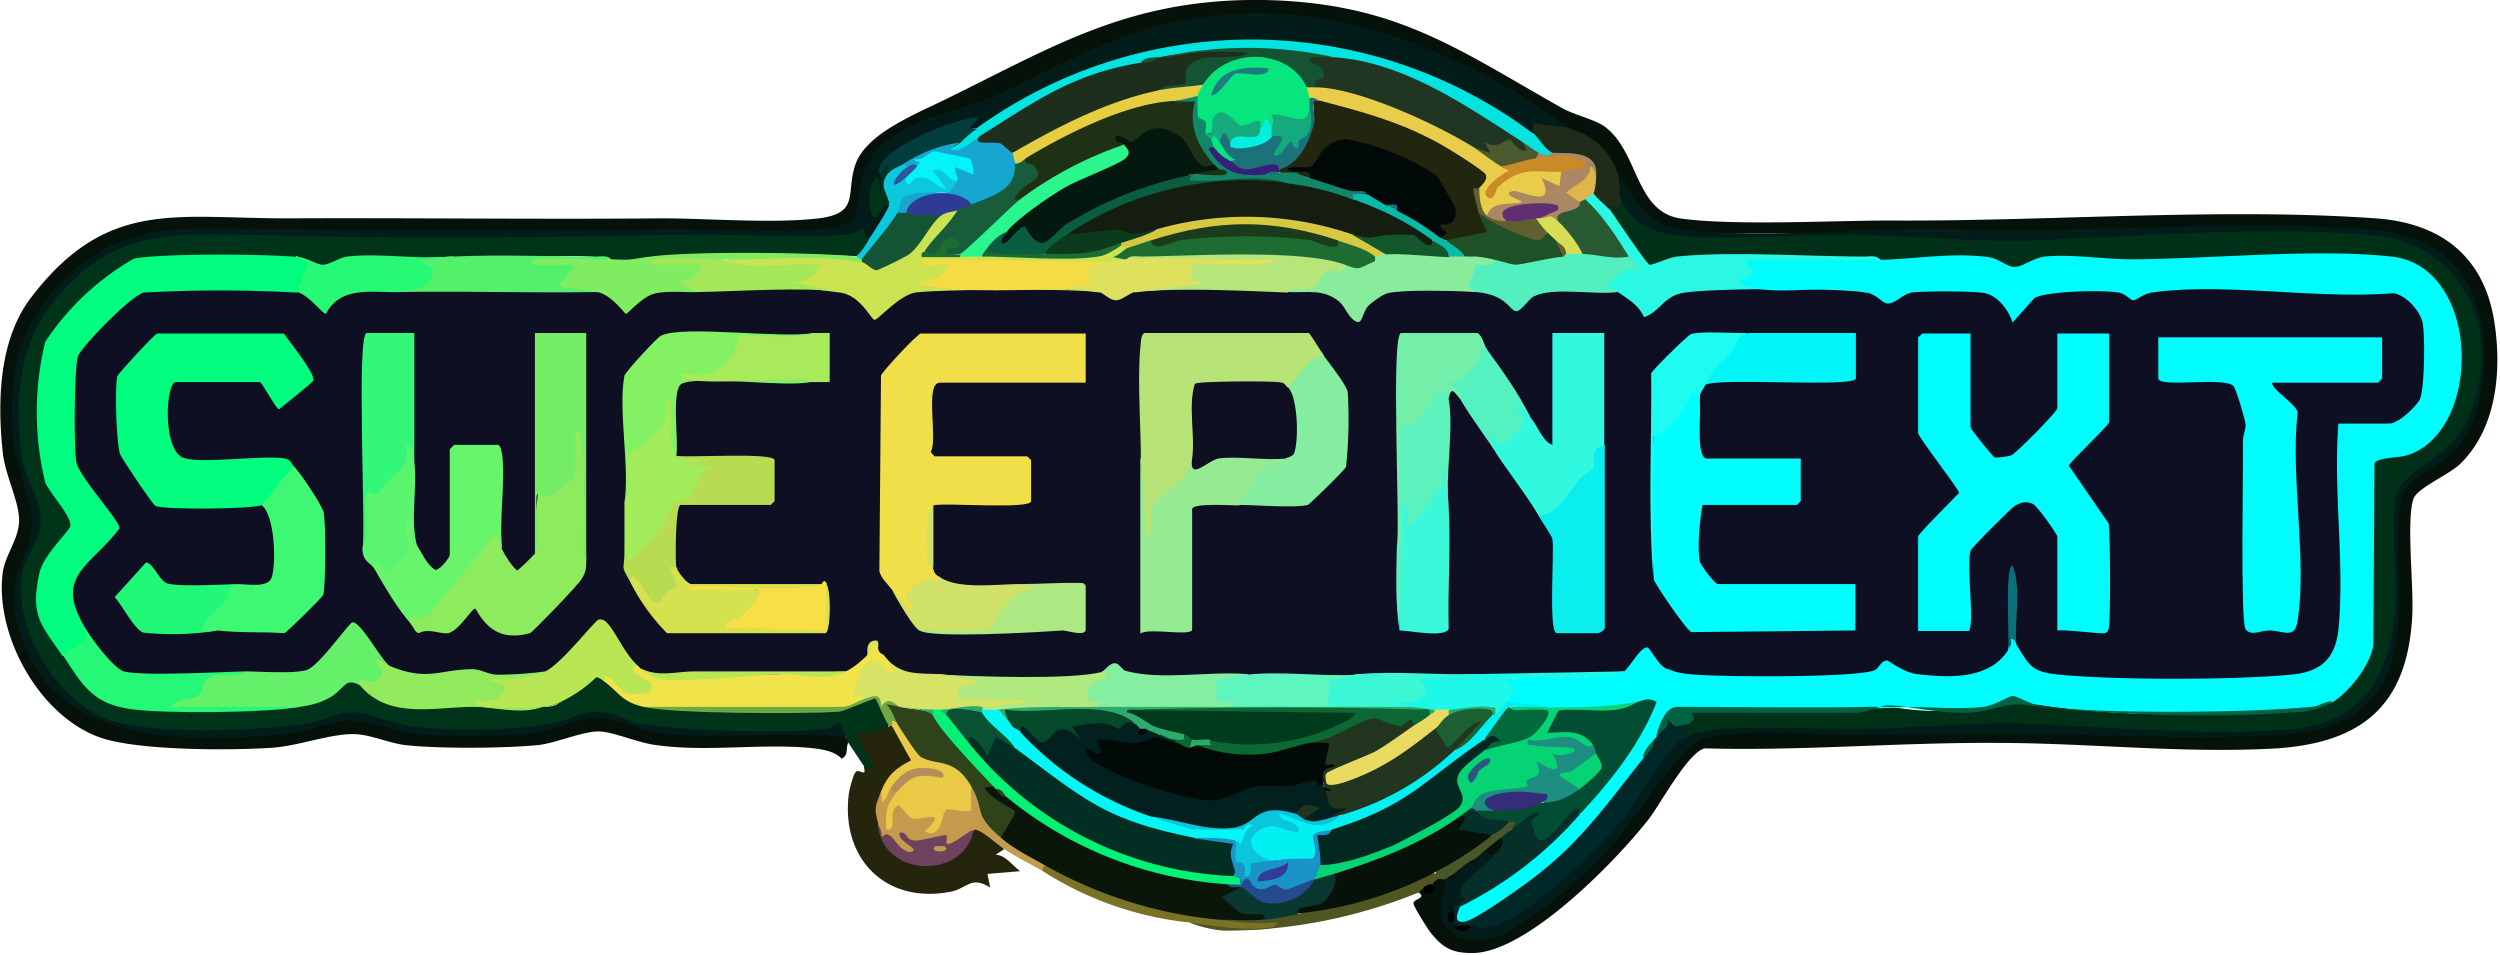 <svg fill="none" viewBox="0 0 458 175" height="175" width="458" xmlns="http://www.w3.org/2000/svg"><path fill="#061209" d="M155.4 136c-.5 1.2.1 2.3-1.2 3-1.4-1.5-4-1.8-6-2-9.3-.8-18.7.8-28-.5-3.3-.4-8-2.5-10.5-2.5-3.1 0-7.7 2.1-11.1 2.5-6.4.6-18 .7-24.4 0-3-.4-6-1.8-9-2-4.5-.2-10.5 2.2-15.5 2.5-7.7.5-23.7.5-30.8-1.7C7.5 131.7-1 116.6.5 104.9c.5-3.4 3-6.2 3-9.6 0-3.5-2.6-8.3-3-12.5-1-9.3-.7-20.6 5.2-28.3 14-18.3 26.6-14.4 47.5-14.5 22.5-.1 45.4.2 68 0 8.8 0 20.3 1 28.8 0 8-1 4.6-5 7-10.6 2-4.2 7.6-7 11.6-9C190.9 10 205-.4 231.6 0c24 .5 35.1 8.8 54.4 19.7 2.2 1.3 5.6 2 7.7 3.3 6.5 4.4 5.7 15.6 14 17 9.8 1.4 27.8.4 38.5.4 28.6.2 60.7-2.4 89-.4 11.4.8 19.4 6.4 21.6 18 1.6 8.9.9 20-5.9 26.8-2.1 2.2-8.1 4.5-8.8 6.7-1.3 4.4.2 16.3-.2 21.8-1 15.9-9.1 22.7-24.7 23.8-17.2 1-34.5-1-51.6-1-17.7-.1-35.6 1.5-53.3 1-3 .7-8 10-10.2 12.9-6 7.7-22.4 24.6-32.4 24.6-3.6 0-5.3-.9-7.5-3.6-.6-.7-3-4.6-3.2-5.3-.4-1.1 2.5-1 .9-2.2-1-.8 0-1.5 1-1 .8.5 1 .3 1.5-.5-.8-.8.2-1.6 1-1 1-.6 1.6-.6 1.5 0-.4-1.2.5-1.8 1.5-1 3.2-.4-.1 4-1.5 1l.8.7c-4.2 12.7 7 11 14.4 5.6a97.5 97.5 0 0 0 25-27c3.7-6.2 9.6-6.5 16.1-6.5 29.8-.1 59.6.1 89.3.7 3.7-.1 7.3-.2 11-.7 14.2-2 17.8-12.6 17.7-25.6l-.3-12.5c0-3 .4-6 2.9-8 8-4.9 12.2-10.1 13-20 1.3-16.1-8.2-25-23.7-25.3-20-.6-40-.2-60 .7-20.6-.3-41-.4-61.5-.3-6.8.2-11.6-4.4-13.2-10.8l-1.2-.5c-1.2-3.2-4-5.6-7.3-6.7l-.5-1.3-4-1.6c-25-17.5-57.3-25.2-85.3-10.8-9.1 4.5-18.2 9-28 11.7-5.2 1.8-10.2 5-11.4 10.8-.7 6.5-1 8.8-8 9-39 .2-77.8.1-116.7-.1-27.4 1.9-37.2 27-27.8 50.3.5 2 .5 3.9 0 5.7-7.9 14.1 1.5 31 17 34.7 12.8 3 28.5 1.1 41-2 15 4.2 30.2 4.2 45.1-.2 9.2 2.4 18.1 4 28 3.4l13.3-.2c1.7-.3 3-.5 4.3.9 1-.4 1.2.1.5 1Z"></path><path fill="#00341A" d="M155 135c-1-.1-1.5-.6-1.7-1.2-7.8.7-16.1.8-24.1.5a88 88 0 0 1-19.6-3.3 81.9 81.9 0 0 1-45 .3c-13.1 3-28.4 4.9-42 1.7C10.5 130.1.9 117 4 104.4 7.4 97.8 7 92.8 4 86c-5.5-24.5 8-44.3 33.7-43.7 38.2.6 77 .5 115 0l2.6-.4c2.4-1.1 3.7-1.6 4 1.5.5 1.2-1.3 3.5-2.5 3.5-12.3-.3-24.8-.2-37.4.3-1 1.3-6.8 2.2-7.6.2-3.7-.6-8-.5-11.9-.4a41 41 0 0 1-17.1 0l-6.1.3-.8.7c-6-.9-11.5-.4-16.9 1.4-1.7-.6-3.3-1.4-4.7-2.5l-.6 1c-9.7-.5-19.6-.9-29.2.4-5.6 3.2-15.2 11-16.3 17.4-1.5 9.2-1.6 21 5 28.2.5 1.1 1 2.3.2 3.4-6.6 6.3-8.3 14.3-1.8 21.4l-.3 1.2 1.3.2c3.6 6.3 6.3 8 13.3 9 9.4 1.2 19.2.9 28.9.3l.6-1.1c3-.5 5.6-2 7.9-4.2 1.4-.3 2.5-.3 2.5 1.3 1.7.5 3.4 1.3 5.1 2.5 5 1 10.3 1.2 15.7.5l.3.7c4 .8 8.3 1 12.4.3.3-1 .7-1 1 0l2.5-1c.4-1.2 4.8-4.9 6-5.3 1.3-.5 2.3.5 2 1.8 1.1.2 2.4 1 3.7 2.5 1.8.2 3 .9 3.3 2 11.8.8 23.8.6 35.6.4a154 154 0 0 0 7-2.1c1 1.3 2 2.7 2.8 4.3l-.4.9c-.5 1.5-2 2.2-4.6 2.2l2.3 4c1.2 2.4-2 4-2.2 1.3l-3-4.5-.5-1Z"></path><path fill="#25250D" d="M163 133c0-.4.2-.4.4 0 1 0 4.4 6 4.3 6.5-2.5 1.3-4.4 3.1-5.5 5.5h-.8l.1 5.6-.6.5c.2 1.5 2.3 4 3.7 5 5 3.7 11 .8 13.8-4 .6-2.4 5.3 2.1 5.5 3.5l-1.5 1c1.8 0 3.1 2 4.5 3l-6 .5.5 2.5c-3.6-2.3-4.3.3-7.4.8-11.8 2.2-20-6.1-18.5-18 .1-.7.8-3.5 1.2-3.9.5-.6 1 .1 1.6 0 .2-.1 0-1 .1-1 .2 0 1.8 1.4 1.5-.2-.1-1-3.5-5.7-3-6.2 1.7.5 4.3-.4 6-1Z"></path><path fill="#C49B4C" d="M163.4 144c.6.2 1 .5 1 1 0 1.3.4 2 1.3 2.1l1.8 1.9c1.6-.3 3-.3 4.4.1.6-1.8 2.2-2.3 4.9-1.5-.2-1.8.2-3 1.1-3.6h1.2c.7 3.4 2.2 6.2 4.4 8.3v1.2c2.4.2 7 2.7 8 5 1.1.7.8 1.3-.6 1-2.3-1.3-4.6-2.4-7-4-1.3-.8-4.2-3.7-5.5-3.5-1.2 2-4.6 5.3-6 2.2l-4.3.8c-.4 4.1-4.2 1-5.6-1.1-1 0-1.4-1-1.6-2.9-.8-3.2-.6-3 .5-6l2-1Z"></path><path fill="#7A7326" d="m191.4 158.5 2.3.1a78.5 78.5 0 0 0 27.8 8.7l2 1.2 7.1.3c4.2-.7 5.5.9 1.3 1.4-4.6.5-9.4 0-14-1.2a61.5 61.5 0 0 1-27-9.5l.5-1Z"></path><path fill="#505522" d="M263 160c2.5-1 3.2.4.4 1-.3.4-.6.3-1 1 0 1-1 1.1-1.5.5l-1 1a95 95 0 0 1-35.2 7c-2 0-4.9-.7-6.8-1.5 4.5.6 9.2 1.5 13.8 1 .6 0 2.2 0 2.2-1-3.6.3-7 0-10.5-.5.3-.5.8-.8 1.3-1 .8-.3 5.6.7 6.7 1 1-1.5 5.2-2.3 6.5-1l.8-.6a87.3 87.3 0 0 0 22.2-7l2 .1Z"></path><path fill="#011C19" d="m287.4 23.5-1 .8c-2.2-.6-4-.6-5.5.2l-2.5-.6A84.5 84.5 0 0 0 210.6 10a89 89 0 0 0-29.2 12.8c-.8.5-1.6.8-2.5.7-1.1.6-1.8.7-1.9-.7-2.7.7-5.4 1.7-8 3-2.5 1.3-7.4 3.7-7.6 6.2.9 3.4.5 4.6-1 3.7v2.5c.7-1 1.6-2 2.5-.7.4.2.8.4.8.8 0 .5-3.3 5.6-4.3 5.2-1.6.5-.7-1.4-1.2-1.5-.6 0-1.8 1-3 1-9.1.7-19.3-.1-28.6 0-27.1.5-54.7.8-82 0-15.2-.4-25 0-35 12.5-6.3 8-6.9 18.3-5.6 28.2.4 3.7 3.5 8 3.5 11.6 0 3.5-3 7-3.5 10.1-1.5 9.5 5.9 21.9 14.4 25.9 7.8 3.6 29.4 2.6 38.2 1.2 2.5-.4 5.4-2.1 8-2 2.7 0 7.2 2 10.6 2.5 8.2 1.1 18.2.9 26.3-.6 3.5-.6 4.7-2.3 9.2-1.9 2.3.2 4.2 1.6 6 2 9 1.4 25.4 2 34.5 1 1 0 2.4-1.3 2.7-1l1 2.5c-10.6-1-22.3.4-32.7-.5-4.2-.3-9.2-3-12.5-3-3.7 0-9.4 2.7-14 3-5.2.4-14 .5-19 0-4.3-.3-8.5-2.5-12.5-2.5-3.8 0-8 2.2-12 2.5-18.7 1.6-43.1 2.3-49-20-2.1-8.5.9-9.8 2.4-16.6 1.1-5.2-2.7-11.7-3.2-17.6-1-13.6 1.4-22.4 11.8-31.3 10.3-8.9 22.8-7 36-7 24.3.1 49.1.2 73.4 0 8.4 0 18.4.8 26.6 0 9-.7 6-4 8-10.4 3.3-9.6 16.6-10.6 24.3-14.2 15.9-7.3 25.9-14 44.7-14.9 21.4-1 43.4 8.5 60.2 21Z"></path><path fill="#011C19" d="M265 161c.3-.2 3.1.6 1.4-1-.6-1.2 1.4-2.5 2.5-2 .6 0 .9 0 1-.5-.4-1 1.7-2.7 2.5-2 .9 0 1.4.4 1.5 1l.4.7c-2 2-3.8 4.1-5.7 6.3.9.8.5 1.6-1.2 2.5-.4 1-.8 1-1 0-.1.5-.4.8-1 1l1 2c.4-.4 1 0 1 .5-1.2.8.9.8 2 0 .5-.6 1.6-.8 3.3-.6 14.5-6.5 24.6-19.8 33.1-32.6 1.2-1.7 2.2-2 3.1-1.3 1-1.6 3-2.4 5.6-2.3 18-.1 36-.5 54.1-1.2l28.7 1.4c20.4 1.2 40.7 2 40.6-23.1-.5-6.8-.4-13.5.3-20a36 36 0 0 1 9.4-8.6c11.2-11.8 6.5-34.5-11.2-36.8a480 480 0 0 0-65.9.7c-17.4-1-34.8-1.2-52.2-.6-4.5 0-9.1 0-13.6-.7-3-.5-9.3-4-7.8-7.3-1.7.2-1.7-3.6-.5-4.5 3 4.3 5.4 9.3 11.3 10 15 1.9 35.4-.4 51 0 24.5.7 50-1.7 74.5 0 8.5.6 15.9 3.3 19.6 11.4 3.8 8 3.2 22-3 28.9-4.5 5.2-9.7 3.7-10.4 12.5-1 13.2 4.2 31.6-12 38-9 3.6-37.9 1.8-49.3 1.8-12.7 0-25.6-.2-38.4 0-6.6 0-23-1.2-28.2.8-3.7 1.5-12.6 15.6-16.6 20a88.7 88.7 0 0 1-19.2 15.7c-4.4 2-11.5 1.7-11.8-4.3 0-.6.8-5.6 1-5.8Z"></path><path fill="#1F2C1A" d="M287.4 23.5c4.3 1.2 7.8 4.2 9 8.5.4 1.4.2 3.6.5 4.5.9 1.7.2 2.4-2 2-1.2.8-3.5-1.6-3-3-1.1-.8-.8-2.6.5-3-.4-3.4-4.2-4.6-7.6-4.2l-.4-.3c-1.7.2-4-1.7-3.5-3.5v-2c2.1.5 4.4.5 6.5 1Z"></path><path fill="#49562A" d="M276.4 150.5c1-2.4 3-.1.5 1.5 0 1.3-.8 1.8-2 1.5 0 1.3-1.3 2.7-2.5 2-.8.6-1.5 1.4-2.5 2 .2.5-.2.7-1 .5l-2.5 2-1.5 1c-.2.2-1.1 0-1.5 0 .4-.3 1.2-.3 1-1H263l.8-1.5a33 33 0 0 1 9.7-5.5c-.2-1.7 1.5-2.2 3-2.5Z"></path><path fill="#000" d="M262.4 162c0 .1.5.6.4.8-.6 1.2-2.3 1.2-1.9-.3.5-.3.8-.6 1.5-.5Z"></path><path fill="#01FD7F" d="m54.4 47 2.5 1.1c.6.8-.9 5.7-2.5 5.4l-.5 1c-9-.4-18.3-.5-27.4.1-2.1.7-10 8.5-11 10.7-1.4 2.8-1.5 19 1 22.1 2.7 3 4.8 6.2 6.3 9.6-2 2.7-4.2 5.3-6.7 7.6-2.7 3-1.8 6.5.2 9.6l-.4 1.4c1.6 2.2-2.5 5.2-4.5 4.5-3.8-5.6-5.9-7.2-4.2-15 .7-3.5 5.6-7.8 5.7-8.8.2-1.7-3.8-6-4.6-7.9a54 54 0 0 1 0-25.8 48.2 48.2 0 0 1 16.2-15.2c4.7-1 24.6-.9 30-.3Z"></path><path fill="#F1E44A" d="M161 119c1.1-.4 1.4-.2 1 1l2.3 2.6c.8 1.5-1.6 2-2.6.8-2.6-4-4.7 2.6-3.3 4.6a9.3 9.3 0 0 1-5 2c-11.7.1-23.7.3-35.5-.5-3.9-.9-4.4-2.5-7-4.5-1.7-1.5-.3-2.4 1.5-1.5 1.6 1.8 3.9 4 5.8 2-2.4-.6-5-4.7-1.3-3.5.8-.6 1-.3.5.5l2.6 1.2c11.6 0 23.5 0 35-.7-.4-1.4 2.6-3.5 4-3 .2-1.7 1.4-3.5 2-1Z"></path><path fill="#65F069" d="M71.4 122c-.5 2.5-2.2 5.3-4.9 3.3-.4-.3.8-.6.1 0a2 2 0 0 1-.7.2c0 .1-1-.7-2.1-.4-.8.3-2 2-3.4 2.7-1.8 1-3.4 1.4-5.5 1.7-8 .6-16 .6-24 .5-1.7-1.9 3.5-3 4.7-3.4.7-2.2 2-3.2 3.9-3.1l5.4-.5.5-1c3.7.4 7.2.3 10.7-.3a63 63 0 0 0 7.4-8c2.5-1.9 7 5 8.2 7.3l-.3 1Z"></path><path fill="#B9E654" d="M117 122c-3.1.3 1.8 2.7 2 2.9 1.9 2.4-2.7 2.4-4.2 2.1-.9-.2-4.6-5.3-3.9-2-.4-.3-1.2-1-1.7-.9a24 24 0 0 1-6.3 4.4l-2.5 1h-1c-3.5.6-7.2.5-10.7 0-4-.4-3-1.4 2.6-3-3.7-2-2.4-2.8 3.9-2.6l4.7-.9.2-1.2c.8-1 9-9.2 9.6-9.3 2-.2 6.8 6.7 7.4 8.4l-.2 1.1Z"></path><path fill="#25F877" d="M45 123c-2 1.3-5.4-.2-7.2 1.5-.7.7-.5 2-1.4 2.8-1.3 1.1-4 .5-5 2.2H55c-6.1 1.1-24.8 1.3-31.1.4-7.1-1-8.9-4.6-12.4-9.9 1.3-1.1 4.7-2.3 4.5-4.5.4-.2.8-.3 1.2 0 3.2 5.1 6.1 7.8 12.7 7L44 122l.8 1Z"></path><path fill="#80EC61" d="M157 47c.8-1 1-.7 1 .5.4.2.3.4 0 .5l-1.2.8a93 93 0 0 0-19.4-.8l-5-.5c-.6 1.6-3.2 1.2-4.3.5h-4.3c-2-.1-4-.2-4.4.5 2-.9 7-1 9 0 1.5 1.3 0 2.5-1.4 3.4.8.3 1.2.7 1 1.6l-.9 1c-4.9-.3-8.3-.3-11.7 3.7-1.8.3-4.9-3.2-6-4.7l-7.6-.5c.1-1.8 1-3.3 2.6-4.5-.4 1.7-6.3 1.6-7 0-.8 0-1.3-.8-.6-1.2 1-.7 13 0 15.1.2 4.4.2 3.2 0 7.3-.5 7.5-1 30-.8 37.7 0Z"></path><path fill="#53F06B" d="M112 47.5c-3.7 0-10.6-.5-13.8 0-1 .2-.9-.2-.8 1h7c2.2 0-2.4 3.5-2 4l7 1c-2.3.9-4.7 1.3-7.2 1.1-9.4.4-19.6.2-28.8-1l.7-1.2c3.4-.6 6.1-2 2-4.2l-.1-.8 7-.4c8.3-.4 17.7 0 26.2 0 .8 0 2.2-.3 2.7.5Z"></path><path fill="#27F976" d="M83 47c-2 .1-4.4 1-6.6.6l3 1.5c-.2 3.8-3 3.7-6 4.4l-.6 1c-5.6-1-9.8.2-12.8 3.8-1.3.3-5.3-3.3-5.6-4.8l2-5.2-2-1.3c2 .3 3.7 1.5 4.7 1.5 1.3 0 3-1.3 4.5-1.5 6-.7 13.3.6 19.3 0Z"></path><path fill="#91EB5D" d="m71.4 122 1.2-.6c4.5 1.2 9.2 1.2 14.1.2 3.8 1 7.4 1.3 11.4.6l1.8.8c-3 1.5-7 1.5-10.5 1.5l3 1c.3 3-3.3 3-5.5 3 0 .9 1.7 1 2.3 1 2.8.3 7.4.2 10.2 0-3.9 1.5-8.9 0-12.7 0-7 0-15.5 2.4-20.8-4v-1c.6-.3 2.7 1.4 3.8-.5 1.2-2-1.1-1.6-.8-3.5 1 .8 1.4 1 2.5 1.5Z"></path><path fill="#0DC7DD" d="M166.4 30.5c-.6 1-.7 1.8-.5 2l.8.2c.9-1.1 1.8-1.5 3.2-1 1.7-3.4 4.2-.7 5.5 1.3.9.4.8 1.1-.1 2.2-3.5-.2-6.6.4-9.3 1.8-.3 1.2-.8 1.8-1.6 2 .2.5.4 1 .3 1.5-.4 1.2-5.2 7-6.8 7-.3 0-.8-.4-1-.5 1-1 1.8-2.2 2.5-3.5.7-1 3.5-5.4 3.5-6-2 .2-1.6-6.1 0-6-.6-1.5 1.3-2.5 2.5-1.5 1-.4 1.4-.2 1 .5Z"></path><path fill="#70A944" d="M158.4 128c.1-2 2.6-1.8 3.8-.4 1.4-.3 3.2.4 2.7 2l-.5.7c.7 1 .7 1.7 0 2.2l-1 .5h-.5c-.6-.6-2.3-4.8-2.5-5-.3-.2-5.3 2.2-6.8 2.4-6.2.4-30.5.4-35.7-.9h36.3c1.5 0 2.8-1 4.2-1.5Z"></path><path fill="#91EB5D" d="M103 128.5c-1.1.5-.9.8-2.6 1l2.5-1Z"></path><path fill="#E9C946" d="M164.4 132.5h1.1c1.3 2.6 2.9 4.5 4.9 5.8 3 .5 8.5 2.2 7.5 5.7v4.5c-.9.4-4.3-.4-4.5-.2-1 .6-.7 5.6-4 4 4.8-4.3-.7-2-2.1-2.3-1-.3-1.8-1.9-2.7-2.5-2.2.9 0 4.7-2.2 4.5-.3-3.2 0-4.6 2-7 0-.8-.3-1-1-1-.7 1-.8 2.2-1.8 3l-.2-2c1.2-3 2.6-4.2 5.5-5.7l-3.5-6.3c.2 0-.6-1.7 1-.5Z"></path><path fill="#6E415F" d="M161 151c0 .6.8 1.5.4 2.5 2-2.3 2.6 2.3 5.3 2.6 2.6-.4-2.8-2-1.8-3.6 1.6 0 .8 1.4 2.8 1.5 1.2 0 5.5-1.2 5.7-1 .2.2-.1 1.4 0 1.5.7.7 4-2.3 5-2.5-1.8 9.4-17 8.7-17.5-1Z"></path><path fill="#0B160A" d="M182 144c.4 0 .6 0 .4.5l2 1.5h1.4c11 9.5 24 13.4 38 15.2.6 0 1 .4 1.1.8l2.5.5v1.2c-3.7 1.2 1.3 3.4 3.6 2.8 1.7.4 2.4 1.8.4 2-2.6.2-5.3 0-8 0a79.8 79.8 0 0 1-32-10c-2.8-1.6-5.4-2.8-8-5-.6-1.1-.1-2.6 1.4-4.5-1.6-.7-7.5-4.4-4.2-5.6l1.3.6Z"></path><path fill="#2F431A" d="m165 129.5 5.6.9.3.6.7-.1c3.3 4 6.9 8 10.6 12l-.3 1.1-1.5.3c.4 1.6 5.3 4 5.5 4.2.4.6-2.2 4-2.5 5-5.3-4.5-2.8-4.9-5.5-9.5-3.1-5.4-6.5-3.6-9.3-5.4-.8-.6-3.6-5-4.2-6-.6-1.2-1-2.5-2-3.6l2.5.5Z"></path><path fill="#B78E59" d="M163.4 144c1.7-2.2 3.3-3.5 6.1-3.3 1 0 4.1.4 3.2 1.8-4.3-.7-5.5-.7-8.3 2.5-1 .2-1.1.1-1-1Z"></path><path fill="#061209" d="M267.4 149.5c1.9-1 2 0 1.7 1.8 2.2 0 3.7.6 4.3 1.7a68.5 68.5 0 0 1-36.3 14.4c-2.4-1.2 3.8-2.8 4.8-2.9 1-1.4 1.9-2.9 2.5-4.5l.7-.9a80.5 80.5 0 0 0 21.1-9.5h1.2Z"></path><path fill="#08382F" d="M244.4 160c1 1.5-.9 4.5-2 5.3-1.4 1.1-5.7.4-4.5 2.2-2.2.3-4.1.9-6.5 1 1.5-1.7-2.7-.7-4-1.2-.2 0-3.4-2.8-3.5-3l3.5-1.8.5-.5c4.3 4.1 8.7 2.7 13-1 1-1.4 2-1.8 3.5-1Z"></path><path fill="#03E4E0" d="M281 24.5c.9.8 2 2.8 3.4 3.5-.2.8-2.3 1-2.5 0-1 1-2 .3-3-2l-3.1-.8a71.4 71.4 0 0 0-30-13.5l-1.4-1.2c-2-.4-3.8-.4-5.5 0-8.9-1.2-17.6-2-26.5 0 0 .5-.2.5-.5 0l-3 1-1.5 1.3a70 70 0 0 0-26 12.2h-2c.3 1-1.4 2.8-2.5 3-3.5.3-4.8-1-1-2-.2-1.8 1.4-2.8 3-2.5a86 86 0 0 1 102 1Z"></path><path fill="#023D3D" d="M161.4 32s-.6-.3-.4-1c.7-3.9 14-9.5 18-9.4.4 1-2.8 1.7 0 2-1.1.7-2.1 1.6-3 2.5a7.7 7.7 0 0 1-5.2 1.5l-3 1.3c0 1-1.3 1.1-2.4 1.2-.7.4-2 .9-2.5 1.5-.5 0-1 .2-1.5.5Z"></path><path fill="#00341A" d="M161.4 32c.5-1.5 1.5-2.5 1.5-.5-2.3 2.6 0 4.1 0 6-1.2-.3-2 2.6-2.7 2.5-1 0-1.6-7 .7-7.5l.5 3.5v-4Z"></path><path fill="#003018" d="M309 135c-1.4-.7-1-2 .4-2.5-.6-.3 0-2.4.2-2.5 12.3.7 24.4.4 36-.7a48.2 48.2 0 0 0 23.2-1c18 3.3 37.4 3 55.5 1.4l3.1-1.1v-1.2c3-2.4 5.5-5.6 6.4-9.3l.3-33.5a11 11 0 0 1 7-2.3c12.6-4.4 12.5-33-4-34.4-6-.5-12.1-.6-18.2-.4-15 .8-30 1-44.9.7-3.6 1.7-5.6 2.4-9.4 0a96 96 0 0 0-18.8.3l-1.4-1c-10.4-.6-21.3-.5-31.7.1-4 .3-7 .7-10.7 1.8-1-.3-6.6-8.3-7.4-9.7l.3-1.2c-.4-2 2 .6 2-2 1 3.5 5.8 6.1 9.3 6.5 9.8 1.2 23.6-.1 34 0 10.6.2 23.1 1.5 33.5 1 18.6-.8 42.4-2.6 60.9-.9 17.7 1.7 24.3 19 17.3 34.1-3.2 6.8-11.4 8.9-12.8 13.2-1.3 3.9 0 14.6-.2 19.4-.7 12.9-5 22.5-19.2 23.8-14.8 1.2-32.7-.3-47.5-1-9.4-.5-21.7.8-31.5 1-7.7.1-25.6-1.4-31.8 1.4Z"></path><path fill="#012828" d="M309.4 132.5c-.2.7-.1 1.8-.5 2.5-3.6 1.7-8 10.5-10.7 14-4.3 5.5-19.5 20.5-26.1 21-1.1.1-1.8-.4-2.7-.5-.6.6-1.7 1-2 0l-1-.5c-.7-.2-.8-1.3 0-1.5-.6-.4-.8-1.2 0-1.5h1c.7.4.9 1 .6 1.9a84.9 84.9 0 0 0 31-28l2-.9 2-3.5c-.2-.4 0-.6.4-.5.9-1.1 1.4-2.3 1.8-3.6.3-.2 3.8.7 4.2 1.1Z"></path><path fill="#043029" d="M277 152c.3-1.1 3-4.5 4.6-4 1.9.6 1.6 1.8 0 2.6.2 3.1 2 2.4 5.3-2.2 1.4-1.8 4.1-1.8 2.5.6l.2.8a65.1 65.1 0 0 1-21 16.8c-.4 0-.8-.3-1.2-.6.5-1.5 1-.9 1-1 .1-.4-1.1-.6-.8-2 .5-1.7 4.9-4.7 6.3-6.5 0-.9.3-1.9 1-3l2-1.5Z"></path><path fill="#061209" d="M274 156.5c-1.3 0-1.8.4-1.6-1l2.5-2c1 1.2-.2 2-1 3Z"></path><path fill="#000" d="M267.4 169.5c.6.2 1.4 0 2 0-.5 1.4-2.1 1.4-3 .3l1-.3Z"></path><path fill="#000" d="M266.4 167.5v1.5c-.8-.3-1.3.6-1-2 .4-.9.8-.3 1 .5Z"></path><path fill="#061209" d="m270 157.5.4 1-1.5-.5 1-.5Z"></path><path fill="#061209" d="M266.4 166v1.5l-1-.5v-1h1Z"></path><path fill="#2BF8E3" d="M292 35.5c.7 1 2.2 2.2 3 3 1 1.4 6.6 9.8 7.2 10 .5.1 3.5-1.3 5-1.5 9.7-1 24.2 0 34.5 0 .8 0 2.2-.3 2.7.6-7.4 1-15 1.4-22.6 1 .6 1.2.1 2.2-.8 3 6.6.4 13.2.7 19.9.7l1 1.2-.8 1a233 233 0 0 0-32.2 0l-2.3.8c-3.4 4-6 4.4-7.8 1.2-1.7-.9-2.4-1.9-2.4-3-5.3-.4-1-3.9 1.7-5.3l.3-1.2c-2-1.1-3.6-3-4.9-5.5a9.7 9.7 0 0 1-3.1-5c-.5-1.4.4-2 1.5-1Z"></path><path fill="#AC8764" d="M284.4 28c3.5.1 8.6-.4 8 4.5-1 .6-4.6 2.7-3 3.4V37c2.4 1.6-1.4 2.6-3.1 3l-.9.5c-1.5.5-2.6.3-3.5-.5-.4-.8.1-1.4 1.7-1.8-1-.3-8.4-.1-7.7 2.3-.7 1-2.8 0-3.5-1-1.1-2.2 1.3-2.9 3.1-3.1.3-2.4 2.5-2.9 6.6-1.4-.8-2.9-.3-3.4 2.6-2.5.2-.6.6-1 1.2-1l.3-1c5.7-1-1.7-1-4-.6l-.8-.9c-1.2-.6-.8-1.2.5-1 1.8 1 2 0 2.5 0Z"></path><path fill="#DEB74C" d="M292.4 32.5c0 .8-.2 2.5-.5 3 0 .1-.8.3-1.5 1 .4 1.4 0 1.5-1 .5l-2.5-1.7c1.6-1.5 4.3-2.2 4.5-4.8.5-.1 1 2 1 2Z"></path><path fill="#034D34" d="M300 128.5c-.4-2 4-1.6 4.2-.2.6 3.6-9.8 17.4-12.9 20.2l-1.9.6c.1-1 .1-1.4-1-.7-1.6 1-4.2 5.6-6.3 5.6-.7 0-1.4-2.7-1.5-3.2 0-1.5 1.7-.8 1.3-2.2-1.8.5-3.3 2.2-5 3.5l1-1.5h-1.5c-1.8 1.3-6.8.6-6-2 .7-.8 1.7-.8 3 0l.6-1c2.6 0 5-.3 7.5-1.2l1 .7c.3 0 .6-.3 1-.5 1.3-1 4.2-2.4 6-2l-.2-1.2 3-3c-.5-1-.5-1.8.1-2.3-1.4-.2-1.5-.6-.5-1.5-3-2-5.2-2.4-8.8-1.8-.7-.7 1.2-4.6 2.2-5 5 .4 10 0 14.6-1.2Z"></path><path fill="#043029" d="M269.4 148c1-1 1.3-1 1 .5 2 2.3 3 1.3 6 2-.7 1.2-2 1.8-3 2.5l-6-1c-.6-.5 2.5-2.7 0-2.5-.5-1 1-2.1 2-1.5Z"></path><path fill="#0F0F23" d="M54.4 53.5c2 .4 4.7 4 5.3 4 2.8-5.3 8.6-3.8 13.7-4 12-.2 24 .2 36 0 2.7.5 5 4 5.3 4 .3 0 3-3.2 5.2-3.7 2.4-.6 5.5-.2 8-.3l.9-1c8.5-.5 16.8-.7 25.1 1l.8-.8c2.4 1 4.3 2.5 5.8 4.4 2.7-3 5.6-4.5 9-4.2l8.1.2c.1-.5.2-.9.5-1 .6-.3 12.2-.3 12.7 0 .3.1.4.5.5 1 3.4-.2 6.8 0 10 .4.7-.6 1.7-.5 3.2.6 1.5-1.2 2.6-1.4 3.4-.6.3-1.3 1.6-1.7 2-.2 3.6-.2 7.1-.6 10.5-1.3l14.7.5.8 1c4-1.1 7.4-.8 10.1 1.1 2 3.5 3.1 4 3.4 1.4 1.7-4.4 16.3-4.7 19.5-3.6.2.6.7 1 1.5 1.1 1.9-2.1 5.8.7 7.4 2.5 1.8-2.2 3-3 5.9-3.5a32 32 0 0 1 12.7 1c2 1.4 3.7 2.3 4.8 4.6 3.1-1.1 3.6-4 7.5-4.5 5-.8 28.2-.9 33.2 0 1-.8 2.3-.5 4 1 3.9-3 17-3.3 20.5-.6 1 .8 1.9 2 2.5 3 3.3-5.3 12.8-5.3 18.5-4.5 1.5.2 2.3.6 3.6 1.3 3-1.5 6.6-2.1 10.5-1.8 12.5.5 25 .7 37.4.7 7.7 1.1 7.4 17.7 4.5 22-1 1.3-4.6 4.8-5.8 2.8-.2 1.5-5 1.2-6.5 1-1.5.3-2.4 0-2.7-1l.9 2.2.3 32.5c-.2 6.2-1.4 10.8-8 12.1a242 242 0 0 1-47.2-.2c-2.4-.5-6.1-3.7-5-6-.6-2-1.1-1.7-1.5 1 1 1.5-1.2 3-2.6 3.8-5 3.1-15 2.6-19.8-.8a8.9 8.9 0 0 1-7.2 2.4c-7.8.7-20.9 1.1-28.5 0-4-.6-6.1-1-8.4-4.7l-2.9 3.6-1.1-.4c-9 1-18.1 1.2-27 .5l-19.8 1-1.7-1c-6.1 1-12.6 1.4-18.9 1l-1.6-1-5.4.5c-5.6.8-14 2-18.9-1.5-.8.8-1.5 1-2.2.5 0 .4 0 .7-.2.8a83 83 0 0 1-22.4 1c-.2 0-.4-.3-.6-.6l-6.8-.7c-1.2 1.8-7.5.9-8-1l-2-2.5c-.3-.3-.7-.2-1-1-.5-2.3-1.6-1-2 1-1 1-2.7 2.5-4 3-11.9.6-23.5.9-34.8.7l-2.7-1.2-.5-.5c-2.5-2.2-4.2-6.5-5.8-8-.4-.4-.8-.6-1.4-.5-.7.1-6.7 8-9.8 9.5-3 .4-5.8.6-8.8.6-1.6 0-3-1-4.5-1-6 0-8.2 2.3-15.2-.6-1.6-1.1-5.2-8-6.8-8-.6 0-6 7.8-8.3 8.7-2.3.8-8.5.3-11.4.3-4.6.1-18.7.9-22.2 0-1.9-.6-5.7-5.7-6.8-7.5-6.3-10 .5-11.5 6-18.7 0-1.5-7.3-9.3-7.9-12.1-.5-2.3-.4-17.7.3-19.5 1-2.1 9.7-11 12-11.6a254 254 0 0 1 28 0h.1Z"></path><path fill="#D7E364" d="m172 123.5 7.4.7c1 2-1.2 2.5-2.9 2.5v.4l13.1.4c.6.9.5 1 0 1.6-.4.3-8.7.6-9.7.4a12 12 0 0 1-4.2.3c-1.2.3-2.3.4-3.3.2-.5 1.3-1 1.3-1.5 0-1.9 0-3.9 0-6-.5-.6 0-2-2.4-3.5 0 0-2.7-1.2-2-3-1.5l-2-1c.6-1.8 1.4-6.5 4.2-5.9.9.2 1.6 2.5 3.3 2l-2-3c3 3.6 5.7 3.2 10 3.4Z"></path><path fill="#B9E654" d="M155 123c-4.5 2-7.5.4-11.9.5-6.3.2-16 1.5-22 1-.9 0-2.8-1.3-3.7-2 3.5 1.6 6.5.5 9.7.5H155Z"></path><path fill="#D7E364" d="M159 120c-.2-.7-.2-2.1.7-2.5 1.8-.7 1 1 1.2 1.5-1.1-2.2-1 .1-2 1Z"></path><path fill="#CBE350" d="M175.4 38.5c.5 2.7-3.8 6.5-6 7.5.4 1.3 1.9.9 3 0 1 .7 2.1 1 3.5 1 1.4-1.2 2.6-1.2 4 0l.5-.4 6 .3c6.8.8 13.2.1 19-1.8.5-.7 1.4-.5 1 .5l-.5 2c0 1.5-2.4 1.8-3 .5a7 7 0 0 0-3.8.9l-24.2-.4a5.5 5.5 0 0 1-2.7 3c7.1.7 14.3.8 21.5.5l1.7 1 4.3-.5c.7-1 2.1-.3 1.7 1-3.6-.8-29.6-.6-33.7 0-3 .5-6.8 5-7.5 5-.7-.2-2.6-4.5-6.3-5l-8.6-1.1c-1.3-1.2 1.2-2 2.1-2.3l1-.7a55 55 0 0 1-15.4-.7l-.6-1.2c7 0 19.1-1 25.5.5.7-.9 1.6-.7 2.7.5 4.7-1.7 7.3-4.3 9.8-8.5l2-.6c-.1-1.7 2.2-2.3 3-1Z"></path><path fill="#A4E859" d="M132.4 47.5c5.4 2.2 12.2.5 18 1-1 2-2.8 3-5 3.3l8.5 1.7c-6-1-19.3-.1-26 0l-3.5-2c1.7 0 3.8-1 4-3h-9c0-1.2-.1-.8.8-1 3.2-.5 8.7 0 12.2 0Z"></path><path fill="#155535" d="M166 39c1-1 6-1.2 6.4.5-2 1.5-3.7 5.6-6 7.2a62 62 0 0 1-5.7 2.8c-1 0-1.8-1.2-2.8-1.5v-.5c2-2.7 4.8-5.7 6.5-8.5.7-1.2 1-1.4 1.5 0Z"></path><path fill="#16A6CF" d="m179.4 25 .6.5c1.9-1.1 6.2 0 5.4 2.5 1.5-.2 1.8 1.4.5 2 2.2.9.4 3.5-.7 4.9-1 1.2-6.2 4-7.3 2.6l-1 .1c-3.8-2.3-7.7-1-11 1.4h-1.5c.5-.7.4-2.3 1-2.7 2-1.6 7-.7 8.7-1.2l1.3-2c-2.6-1.8-1-4.3 1.8-2.7.5 0-5.1-3.4-8 0-.3.4-.8.4-1.3.2-.6.3-1 .3-1.5 0l-1-.5c3.2-2.1 6.7-3.5 10.5-4-.2.1-3 1.6-.8 1.4 1.6-.2 3-1.6 4.3-2.4Z"></path><path fill="#03F3F8" d="M168 30.5c1.2-1.5-.4-.4-.6-1.4 1.5.5 2.8-1.3 3.8-1.4l6.4 1.3c.6.5.7 2.2.8 3l-3.5-1.4c0 .8.6 1.6.5 2.5-2 .3-2.4-3-4.5-1.8l2.5 3.3c-2.4-.4-2.6-2.5-5.7-2-.1 0-1.7 2.7-1.8 0-.6-1 1-2 2-2Z"></path><path fill="#2E55A4" d="M168 30.5a27 27 0 0 1-2 2c-4 3.4-1.9-.7.4-2 .4-.2.7-.4 1.2-.4l.3.4Z"></path><path fill="#C49B4C" d="M173 155c1.7 1.3-3.3 1.3-1.6 0h1.5Z"></path><path fill="#04F176" d="M172.4 130c1 .2 1.4.6 1 1 2 .1 4.3 3 4 5l1.3.5a67 67 0 0 0 45 22.9l2.2 1.1c1-1.7 2.3-.1 1.5 1.5-.7.5-1.7.4-2.5 0a71.2 71.2 0 0 1-40.5-16l-2-1.5-.5-.5c-2.4-2.6-9.9-10.3-11-13-.8-.7-.8-1 0-1h1.5Z"></path><path fill="#244B90" d="M227.4 162c-.6-1 0-1.7 2-1.7.7 1.8 2.1 2 4.3.9 1.7 1 3.9.7 6.3-1l.9.8a8.7 8.7 0 0 1-9.1 4.4c-1.8-.4-3.2-2.4-4.4-2.9-.5-.2-2 .5-2.5-.5.8 0 1.8.2 2.5 0Z"></path><path fill="#2F431A" d="M184.4 146c-1.2 0-1.4-.8-2-1.5 1.3 0 1.4 1 2 1.5Z"></path><path fill="#2BAC6D" d="M171 130c0 .3-.2.8 0 1-1.7-1.2-4-1.1-6-1.5 1.5.2 4.4.5 6 .5Z"></path><path fill="#06D374" d="M300 128.5c-4 3-9.9.9-14.5 1.7l-2.1 4.1c3.2-.2 6.5-.8 8.5 2.3 0 1.7-1.5 1.3-2.6.5.2 1.8-1.6 2.1-3.1 2.3.3 2.2-1.3 3.2-3.3 2-1.4 2.9-3.8 3.6-7 3.5-2.5.2-4.3.7-5.4 3.2h-1.1l-2 1.5c-6.9 4.9-15 8-23 10.5l-3.5 1c-1.4-.6-.4-2.8 1-2.5l1-1.1c3.3.7 23.6-8.3 24-11-2.4-4.4.8-8.5 5-9 1.2-.6 2.2-1.2 3-2 3.3-.6 6-1.2 7.6-4.5-2 .1-4 0-6-.2l-.1-1.2c2.5-.4 5-.4 7.5 0l1.4-1c4.4 0 8.8-.1 13.1-.8l1.5.8Z"></path><path fill="#1D2E1D" d="M212.4 10.5C214 10 229 8.2 229 9.7c0 .6-7.3 2-8.3 2-2 .1-3 1.4-2.8 3.7-2 .2-3.7.6-5.5 1.1l-1.7 1.5c-8.2 2-15.8 5.7-23 9.9l-2.3.1-2-1.7c-1.3-.5-5.4.5-4-1.3 10.2-6.4 17.1-11.5 29.5-13.5l3-1h.5Z"></path><path fill="#203522" d="M244.4 10.5c12.7.8 24.4 9 34.5 15.5 3.1 3.1-.7 3.3-2.7.7-1.4.5-2.5 1-3.4 1.8l-2.9-1.5-1.2.4a75.8 75.8 0 0 0-27-10.3l-.8-1c-1.5-.4-1.3-1.3.5-3-2.2-.8-2.8-1.9-1.9-3l5 .4Z"></path><path fill="#155432" d="M244.4 10.5H240c-.1 1.9 2 .5 2.5 2.8.4 2.3-2 0-1.5 2.7-.4 1-1 1-1.5 0l-1.2-.2c-3.6-5.8-12.5-5.8-16.5-.4l-1.3.1c-1.8 1.7-5.8 2.2-8 1 1.1-1.3 3.5-.6 4.6-1.2.5-.3-.2-1.6.3-2.6 1.6-3.5 8-1.4 11.1-2.9 0-.4-7.4-.3-8.2-.3-2.4.2-4.7.9-7.8 1a74.9 74.9 0 0 1 32 0Z"></path><path fill="#4A592E" d="m270 27 3 1-1-2c2.1 1.5 3.6-.4 4.7-.5.1 0 1.5 2.6 3 2l-.8-1.5c.8.5 2.5 1.8 3 2l-.5 1c-1.2 2-4.5 2.4-6.5 1.5-2 .6-4.7-1.5-5-3.5Z"></path><path fill="#155432" d="M212 10.5c-.8 1.2-2 .9-3 1 .6-1 1.8-.9 3-1Z"></path><path fill="#00FDFD" d="m427.4 128.5-3.2 1.2c-18.2 1.5-37.8 2-55.5-1.4-6.1 2.1-12.6 2.5-19.5 1.3-12.6.4-25.7.6-38.6.4-2.5 0-5.3.6-5.8 2.8l-1.4 2.3-.5.5-2 3.5c-5.9 7.4-10.7 14.3-18.3 20.4-2.2 1.9-11.9 8.8-14.1 9.3-2.3.5-1.6-1.4-1-2.7a70.4 70.4 0 0 0 22-17c5.6-6 11-12.8 14-20.5-1.6-.9-2.3-.3-3.6 0-6 1-10 1-16 1l-7.4-.5c-.4.3-.6 0-.6-.5l-.3-1.2c.6-.6.5-1.6-.3-3l22.1-1.3c1.1-.7 3-4.4 4.3-4.5.6-.1 2.3 3.9 4 4 1.5.7 3.3.9 5 1 5 .4 29.1.6 32.7-.8.8-.3 1.2-1.8 2.3-1.8.3 0 3 2.2 5.5 2.5 6 .7 13.2 1 16.7-4.4.4-3.2 1-3.5 1.5-1 2.4 3.8 2.7 5 7.8 5.5 10.3 1 32.1 1 42.5 0 5.4-.5 8.1-2.8 8.7-8.3 1.2-11.9-1-25.7 0-37.7h9.3c1.7 0 4.8-3 5.6-4.4.9-2 1-11.9.5-14.2-.5-2.1-3-4.9-5.3-5.3-13.6 1.2-31.2-2-44.3-.1-1.5.2-3 1.5-3.4 1.4-.5 0-1.4-1.2-2.7-1.4-2.7-.5-13.2-.3-15.4 1l-4 4.5c-.7-2.3-2.7-4.9-5.1-5.4-1.8-.4-11.5-.4-13.4-.1-1.7.3-3 2.1-4.5 2-1-.2-1.9-1.7-3.8-2-5.9-1.4-12.3 0-18.2-.5-.7 0-5.8-.5-4.8-2 .6-.2 1.8-.2 2-.9.8-1.8-1.3-1.2-1-2.6h24.5c6-.1 13.4-1.4 19.8-.5 1.9.2 3.6 1.9 4.9 1.8 1.4 0 3.3-1.6 5.5-1.9 5.2-.5 11.4.6 16.5.5 14.3-.1 33.2-2 47-.5 16.5 1.8 16.8 32 2.9 36.4-1.6.5-5.6.4-6 1.5l-.2 33.3c-.6 3.7-4.3 8.4-7.4 10.4Z"></path><path fill="#006444" d="M427.4 128.5a13.3 13.3 0 0 1-7.2 2c-15 1.2-34.8.4-49.6-1.4-3-.4-6 1.2-9 1.4-6 .5-11.4-1.3-16-1.3-.7 0-3.7 1.3-5.4 1.4h-30.3c1 1.4-.4 1.8-.5 2-2.3.4-2.5 1-4-1 .5 2-1 2-2 3.4.4-1.8 1.5-5.3 3.7-5.5 11.7 0 23.4.2 35 0h6.5c4.5 0 10.4.5 14.6 0 2.2-.2 4.5-1.9 5.5-2 1 0 3.8 1.9 6 2 11 1.3 37.3 1.1 48.5 0 1.7 0 2.5-1.1 4.2-1Z"></path><path fill="#006444" d="M301 139c0-1.4 1-2.4 2-3.5.1 1.8-1.3 2.5-2 3.5Z"></path><path fill="#54EFBF" d="m290 46.5.6-1c2 0 6.3.6 7.8 1.5.4.6 1.8 1.3 1.5 2.5-2.3-1.1-3.7 1.6-5.5 2.8.6.6 1.4.8 2 1.2-4.2.6-11.9-1-15.4.8-1 .5-2.4 2.9-3.3 2.7-1.2-.2-1.7-3-7.3-3.5-3.7-.2-1.7-4.5.2-5.8l-.2-.7.8-.9c5.1 1.7 9 1.3 14.2 0l1 1c-.2-.8-.2-1 .5-.6 1-1.2 2-1.2 3 0Z"></path><path fill="#295B32" d="M298.4 47c-2.7.6-6-.4-8.5-.5-1.8-.7-4.7-4.2-4.5-6-.6-2 2-1.4 3.6-2.5.6-.3.4-1 .4-1l1-.5c3.3 3 5.7 6.8 8 10.5Z"></path><path fill="#E9CC49" d="M241 16c7.6 0 22.3 6.8 29 11 1.6 1.1 3.2 2.4 5 3.5.9 0 1.6.2 2 .7 2.5-.9 7.3-1.6 9 .3l-.3 2.6-3.3-1.5c3 6-3.8 2.2-5.2 2.4-2.4.5 1.4 1.7 1.7 2-2.5.7-5.6-.4-6.5 2.6-1.5-.4-2.3-3.8-1.5-5-.5-.7-.3-1.4.4-2a68.9 68.9 0 0 0-28-12.6l-1.4-1.5c-1.4.4-2 .3-2-.5-1.5 0-1.7-1.2-.5-2h1.5Z"></path><path fill="#CA8A25" d="M281.4 29c2.6-.3 9.2-1.5 9 2-1.5-.5-3.4.5-4.5.5-4.7.1-7.1-1.2-11.5 2.8-.3.2-.7 3-2 1.7s2.9-4.3 4-4.7c-.3-.4-1-.4-1.5-.8 2.2-.3 4.3-1.2 6.5-1.5Z"></path><path fill="#615F30" d="M271 34.5c0 1.6.2 4 1.4 5 .9.8 2.4 1 3.5 1 .7-1.3 4.8-2 5.5-.5 1.6.2 2.8 1 2 2.5.7.8.5 1.5-.3 2C280.7 46 272 42 270.9 39c-2.5 0-2.4-7.6 0-4.5Z"></path><path fill="#602F72" d="M276 40.5c-3.8-3.4 7.6-3.6 8.8-3 .7.2.8 0 .6 1L282 40c-.2.3-.3.3-.5 0-1.9.2-3.4.7-5.5.5Z"></path><path fill="#D8DD56" d="M282 40c2.3-.1 1.6-1 3.4.5 1.6 1.5 3.6 4 4.5 6h-3a42 42 0 0 1-2-2.5c-1.3.8-2.2-.2-1.5-1.5-.7-.7-1.4-1.6-2-2.5h.5Z"></path><path fill="#1D8E80" d="M269.4 148c.7-.5.5-1.8 2.5-2.7 2-.9 7.1-.7 8-1.3 0 0-.4-.8-.2-1 1.3-1 3.2-.4 1.7-3.5.3-.2 6 4.2 3-1.5 1.3 1 6-.5 3.3-1-2-.3-4.9 0-7-.5-.8-.1-1 .4-.8-1 2.4.6 5-.6 7.2-.5 2.6.1 3 2.5 4.8 1.5.3.5.3 1 .5 1.5l.1 1.2-4.7 3.2c1.2.5 1.7 1.2 1.6 2.1-2 1.5-4.3 2.7-7 2.5l-.1-.7c-2-.4-10.6-1-8.9 2.2h-3c-.3-.3-.5-.5-1-.5Z"></path><path fill="#352C7A" d="M273.4 148.5c-3.3-1.9 0-3 2.4-3.3 2.7-.4 5 0 7.6.3.3 1-.3 1.1-1 1.5-2.1 1.4-6.4 1.5-9 1.5Z"></path><path fill="#06D374" d="M292.4 138c.3.9 1.2 1.7 1 2.7-.2.7-3.2 3.3-4 3.8-1-.5-2-1.3-3.1-2-1.7-1 1-1 1.6-1.2l4.5-3.3Z"></path><path fill="#00FDFE" d="M361 61v17.3c0 .3 4 5.3 4.4 5.5.4.1 2.7-.2 3.1-.4.8-.3 8.4-8 8.4-8.6V61.1h9.5v16.2c0 .6-6.7 6.8-7.4 8l7.3 10.6c.3 1.1.4 18.4 0 19.3-.1.4-.3.7-.7.8-.6.2-7-.7-8.7-.5V98.3c0-.4-3.7-5.7-4.5-6-1.3-.5-2-.3-3.2.3-.7.4-8 7.7-8.2 8.3-.8 3 .8 12.9-.3 14.7h-9.3V98.3c0-.5 6.6-7 7.5-8 0-.7-7.5-10.2-7.5-11V61.8l.8-.7h8.7Z"></path><path fill="#F1DF4A" d="M163.4 108c-.8-1-1.9-2-2.3-3.3l.3-35.9c.2-.7 6.7-7.7 7.3-7.7h30.2v9h-26.7c-2.9 0-.3 10.5-1.7 12.7l.7.8h17l.7.7v7.5c0 1.6-16.2.2-18 .8-.7 3.5-1 8 0 11.5.4.7 0 .7 1 1.5 1.6 1 .7 2.1-1 1.8-.7-1.6-3.9 1.6-3.8 2 1.5 1.2 1.3 3.8-.7 2.9l-3-4.3Z"></path><path fill="#00FDFD" d="M416.4 70c-1 1 5 4.4 4.5 5.8-1.3 11.5 1.8 27 0 38-.5 3.4-2.6 1.7-5.2 1.7-1.6 0-3.2 1.1-4.3-.2-1-1.3-.4-30-.5-34.5 0-1 .5-2 .5-3-.1-1-1.6-6-2.1-6.9-1.1-2.1-13.9.3-13.9-1.6v-7.5h41v7.5l-.7.8h-19.3Z"></path><path fill="#00FEFE" d="M303 106c-.6-9.1-.6-18.2 0-27.3 3-1.4 5-4.2 6.2-7.2 1.6-1.2 2.4-.5 2.2 2 .3 1.8-.8 10.5 1.3 10.5h17.2v7.8l-.7.7h-17.3c-.5 2.9-1 7.6-.5 10.3.2.9 2.8 4.2 3.3 4.2h25.2v8.5l-30 .3c-.8-.1-6.8-8.9-7-9.8Z"></path><path fill="#01FE7F" d="M48 92.5c-1.3.8-18 .9-19.5.2-.5-.2-6.2-8.7-6.5-9.5-.7-1.9-1-12.4-.5-14.3.2-.5 6.7-7.6 7.3-7.8H52c1 1.5 5.7 7.2 5.4 8.6-.1.4-5.5 4.6-6.3 5.3-.8-.5-3.1-5-3.5-5H32.2c-1.8 0-2.5 12 1.2 13.8 2.9 1.3 14.7-.5 18.8.2 1.3.3 1.1 1 1.7 1.5.2.4.5.8.3 1-.4.7-4.6 5.8-4.9 6-.5.4-.7.5-1.4 0Z"></path><path fill="#B8E477" d="M242.4 65c.2.4.4 1 .1 1a14.7 14.7 0 0 0-5.4 5.2L236 71l-16.2.1c-.4 4-.4 8-.2 12.2l-1.1.8c.4 2-.2 3.7-1.8 4.9l-4.6 4c.1 1.2-.4 9.2-2.5 6.3L209 84c0-6.4-.7-15.2 0-21.2 0-.5.2-1.8.8-1.8h30c1 1.3 1.7 2.7 2.7 4Z"></path><path fill="#8EEB5E" d="M98 101.5c0-4 .2-8 .6-11.8l2 .2c1.7-1.7 3.3-2.6 4.8-2.6-1.5.3-1.2-7.2-1-7.5.2-.4.6-.6 1-.8.3-1.2 1.3-1.3 1.5 0l.5 23.5c0 1.6 0 2.2-.8 3.5-.5 1-8.9 9.7-9.5 10-4.9 1.3-7.7-.4-10-4.5-.6-.2-3 4.1-5 4.5-1.6.2-3.5-1-5.4 0-.7-.2-.9-1-1.3-1.5-1.4-1.8-.7-2.5 2.2-2.2l12.3-14.8c1.2-.7 1.9.3 2 3 .7 1.4 1.7 3 2.8 4 .2.1 3-2.7 3.2-3Z"></path><path fill="#30F9DF" d="M280.4 76.5c1.3 1.5 2.3 4.5 4 5V61h9.5v20.5a6.3 6.3 0 0 0-1 4.3c-2.1 2-4 4.2-5.8 6.6-1.9 2.5-3.6 3.3-5.2 2.1-2.2-3.7-5-7.3-7.5-11l-2-3.8c1-1 1.8-.5 2.7.5.2 0 3-2.7 2.8-3.2-2.8-4.4.7-4.2 2.5-.5Z"></path><path fill="#96EA91" d="m209 84 1.2 15c.9 0 .5-5.6 1-6.4 1.2-2.2 6.6-4.3 7.2-8.6.9.9 2.3.6 4.3-.8 3.9-.3 7.8-.3 11.7 0l1 .9-.4 1.2a12.7 12.7 0 0 0-6.6 6.8l-1.5.5c-1.3 0-8.5-.5-8.5.7v22c0 1.4-8-.4-9.5.8V84Z"></path><path fill="#3EF772" d="M40 115.5c-3.4.5-5.3.3-2.5-3l3.2-3.3c.2-1.7 1-2 2.7-2.2 1.9 0 5.8.8 6.4-1.3.8-2.4.6-11.3-1.9-13.2.9-.5 4.5-6 6-7 1.1 1.1 5.1 7 5.4 8.4.4 1.7.4 13.8-.1 15.1-.2.5-6.6 6.8-7.1 7-4.1-.3-8.1 0-12.2-.5Z"></path><path fill="#69F56B" d="M92 100.5c-.6-.9-.8-1.3-.6-2.5l-1 .3L78.2 113c-1.6 1.1-3.2-1.4-2.8 1.4-2.6-2.8-5-7.1-7-10.5-1.4-2.4 1.4-2.4 2.5-.3 2.7-1.7 3.5-4.2 2.5-7.6 2.1-5.2 2.5.3 2.4 3.2l.6.7c1 1.6 1.7 3.4 3.3 4.5.9.1 2.7-2.3 2.7-2.7V82.3l.8-.8h8c.5 0 .7 1.3.8 1.8.6 5.3-.6 11.8 0 17.2Z"></path><path fill="#84ED9F" d="M227 92.5c1.2-1.8 3-5 4.6-6.5 1.5-1.2 2.4-1.2 3.8-2 1.8-3.4 1.5-8.1.1-11.8l.4-1.2 4.3-5 2.2-1c1 1.4 4.2 5.4 4.5 6.8a83 83 0 0 1-.3 13.7c-.1.5-6.6 6.8-7 7-2.4.6-9.7 0-12.7 0Z"></path><path fill="#0AEFED" d="M294 81.5v33.3c.2.6-1 1.2-1.3 1.2h-7.5c-1.6 0-.4-15.3-.8-17.2-.1-.7-2-3.3-2.5-4.3 3.3-.2 5.5-4.3 7.5-6.7.6-.8 2.3-1.7 2.4-1.9.7-1.5-1-3.4 2.1-4.4Z"></path><path fill="#74EC65" d="M98 101.5V61h9.4v41.5s-.5-.8-.5-1.6c0-6.7.5-14.6-.5-21.1-.1-.9.2-.8-1-.8v8.3a33 33 0 0 1-4.5 3.6c-1 .2-2.4-.5-2.5-.3-.5.6.8 8.9-.5 11Z"></path><path fill="#32F778" d="M66.4 100.5c.7-2.9-1.2-39.5.8-39.5h8.7v23.5h-.7c-1 2.5-4.5 6.8-7.1 6.8l-.4 8.5c0 .7-.6.8-1.3.7Z"></path><path fill="#83F163" d="M149 61c.2 1.1-.3 1.4-1.3 1.5h-11.5c-.6 2.5-2 4.7-4.2 6.2 5.4-.2 10.8-.2 16.2.1l.2 1.2c-4.6 1-20.2-1.3-23.5.3-2 1-.5 10.8-1 13.2-1.5.5-2.5-2.6-1-3.2-1.8-.7-.5-5.7 0-7.3l-.1.6c-.2 5-1.8 8-7 10.2v7.3c0 1-.5 1.2-1.4 1 1-6.7-1.2-17 0-23.3.2-.7 6-7 6.7-7.3 4-2 22.3.6 27.8-.5Z"></path><path fill="#B7DC51" d="M124 104c-.4.8-.1 1.7.8 2.8.2.7-3.7 4.6-4.1 4.6-2 .5-3.8-3.6-4.3-5l-1 .1c-1.8-3.2-1-1.8-1-5.5h.8c1.4.1 6.8-7 7.2-9 3-1.5 3.8-2.4 5.4-5.6-2.1 0-3.9-.7-3.9-2.9 2 .4 18-.7 18 .8v7.5l-.7.7h-16.5c-1 0-1 10.4-.8 11.5Z"></path><path fill="#01F7F7" d="M320.4 61H340v8.3c0 1.8-25.3-.2-27.5 1.2l-.6-1c2-2.6 4-5.2 5.8-8l2.8-.5Z"></path><path fill="#3CF8DA" d="M265.4 93c.4 7.4-.2 14.9 0 22.2-.7 1.7-7.2.3-9 .3-.1-2.9-.4-23.3.6-23.8 1-.6 2.2 1 2 2.1.3.3 4-4.5 4.1-5 .1-4.2 2.5-5.6 2-.5l.3 4.7Z"></path><path fill="#89EB9C" d="M265.4 47c.6-1.1 1.6-1.1 3 0 .5-1.3 1.5-1.4 2 0l3.5.6c-.4 1.6-2.9.6-3.4 1-.2.1-1 3.2-1.6 3.7l1.5 1.2c-3.3-.2-13.2-.5-16.1.2-.8.1-3 1.7-3.6 2.3-1 1-1.1 3.2-2 3-1.6-.5-2.1-2.6-3.3-3.7-3-2.5-6-1.6-9.5-1.8 0-1.3 1.4-1.9 4.1-1.6 1.2-2.4 3.3-3.5 6.4-3.4l.5-.5c1.6.1 3.3-.2 5-1-.2-.9.4-1 2-.5l.8-1c1.6-.4 9.5.2 10.7 1.5Z"></path><path fill="#73EFAA" d="M272.4 64c-.6 2.7-2 4.8-4.6 6.7.7 1 1 1.9-.4 2.3-1-1.3-1.6-2.2-2 0l-1-.2-4.4 5.4c-.7.4-1.5.7-2.3.9l-.3 13.2-.7.4-.1 6.5c0 .7-.2 1-.7.8.7-2.9-1.2-39 .8-39h14c1 .7 1.2 2.3 1.7 3Z"></path><path fill="#A2EC5B" d="M114.4 92s.5-.5.5-1.2c.2-1.8-.4-6.1 0-7.4.4-.8 5.8-2.4 6.9-6.7.3-1.3-.6-4 1.1-3.7v7.3c0 .3.7 3 1 3.2 1 1.1 3.6.3 5 .6l-4 1 5.5.4c-2.1.4-3.4 5-4.6 6-.5.3-1.5 0-2.4.8-.8.7-1.1 2.8-2 3.9-.6.8-5 5.8-5.5 6.1-1.2 1-1-.9-1.5-1.2v-9Z"></path><path fill="#D5E14E" d="M124 104c0 .5 1.8 3 2.7 3h23.7l-.4 1.2c-3.6.6-7.3.8-11 .6 0-.5-.2-.9-.4-.9a77.6 77.6 0 0 0-.4.1c4.2 0-.6 5.1-2.6 6 5 .3 9.9.4 14.8.3v-6.6l1-.7c.9 1.1.8 9-.2 9h-29a37 37 0 0 1-6.8-9.5c.4-3.2 3.4 3.2 3.7 3.3 1.9 1.7 1.8 0 3-1.3.5-.5 1.7-1 1.7-1 .5-.8-2.5-5 .1-3.5Z"></path><path fill="#1EFBF1" d="M320.4 61c-2.5.4-2 2-3.3 3.5-2.2 2.6-3.2 2.8-4.7 6-.4 1-1.3 1.7-1 3 0-.2-.8-2.2-1.5-1.5-1 3.2-4 6.8-7 7.9V106c-1-12.4-.3-25-.4-37.6.2-.6 6.7-7 7.3-7.2 2-.6 8-.1 10.6-.2Z"></path><path fill="#22F878" d="M43.4 107c-2 .4-1.2 1.8-2 2.8-1.3 1.8-3.6 3.2-4.5 5.5 0 .5 2.3.2 3 .2a51 51 0 0 1-13.6.4c-1.6-.4-4-5.2-5.3-6.5l5.7-6.3c1.2-.3 2.5 3.4 4 3.8 2 .6 10 .2 12.7.1Z"></path><path fill="#5CF2BD" d="M256 100s.4-.5.4-1.2c.1-2.6-.2-20.4.5-21.2.2-.2 1.2.7 2.3 0 1.3-.8 5.5-9 6.2-4.5 1 5.7-.7 14 0 20 0-2.2-1-5-.5-7.5-1 .4-.3 2.2-.8 3.4-.4 1-5.5 7.8-6.2 7-.3-1 .9-3.9-1-3.4l-.5 23c-.8-5-.6-10.5-.5-15.5Z"></path><path fill="#A8EA59" d="M149 61h3v9h-3.6c-.1 0-.8-.5-1.7-.5-6.3-.2-15.3 1-21 0-1 0-.9.3-.8-1 5.2.4 6.5.5 9.4-3.8.5-.7.8-3 1.4-3.2 3.9 0 7.7.2 11.5 0 .9 0 1.6-.4 1.7-.5Z"></path><path fill="#B6E579" d="M246.4 48.5c.2 2-2.2.7-3.5 1.3-.8.4-1.4 2.5-2.5 3-1.5.6-3.3-.3-4.5.8-6.9-.3-21.8-1-28 0l.5-1.1 8.6-1c.2-1.6.6-2.5 1.4-3 0-.3.2-.5.3-.5a165.2 165.2 0 0 0-10.1.4l-2.2-.8c-.9-1.1.6-1.5 1.7-1.6 12.8-1 25.4-.5 37.8 1.3l.5 1.3Z"></path><path fill="#CFE167" d="M163.4 108c.9 1.2 2.5 2.8 3.5 4 .9-1.4-1.3-2.1-1-2.7.7-1.5 4.5-5.2 5.8-2.3l.2-1.5c3.1 2.6 10.7 1.5 15 1.5 3.5 0 6.5 1.7 1.4 2a12.4 12.4 0 0 0-5.9 6.5 63 63 0 0 1-14 0c-1.2-.7-4.2-5.9-5-7.5Z"></path><path fill="#85EFA1" d="M228.4 123.5c0 .5 0 .8-.3 1.1-3.5 0-4.9 1-4.3 3 3.4-.7 5.3 1.3 1.1 2l-17.6.1c-2 .6-4.1.6-6.4-.2-4.6-1-3.3-5 1-5.7 0 0-.2.9 0-.8.4 0 1.3-1.5 2.3-1.5.9 0 1.3 1.2 2 1.4 6.6 1.8 15.4 0 22.2.6Z"></path><path fill="#B0E980" d="M202 123c2.6 1.3-2.2 1.8-2.6 3-.7 2 0 3 2.3 2.5l-.8 1c-5.3.3-10.6.4-16 .5-.6.8-1.3.8-2 0-.2 1.7-2.4 1.3-3 0-.4 0-.4-.3 0-.5l10-1-14.5-.5c-.5-4.1 3.3-1.1 3.5-3.4l-7-1c6.8.3 24.1 1 30-.5Z"></path><path fill="#ACE983" d="M168.4 115.5c2.7-.3 11.4.7 13.4-.5.2-.2.8-2.2 1.4-3 2.1-2.5 4-4.7 7.7-4l-4-1c3.7 0 7.4-.3 11-.2.6 0 .6 0 1 .5v8c0 1.4-3.4.2-4.2.2-4.2.3-24 1.5-26.3 0Z"></path><path fill="#5AF46E" d="M66.4 100.5c1.2-1.8 0-9.2 1-10.5 0 0 1.4.9 2 .3 2-3.4 6.2-4.3 5-8.8 1-.6 1.4 2.4 1.5 3 .6 5-.8 10.7.5 15.5 0 0-.8.3-1-.3-.4-1.4.5-3.7-.2-5.2-1.9 1.6 0 5.1-.5 6.5-.2.5-3.1 3.8-3.6 4-1 .4-2.4-4-2.7-1-.5-.9-2-1.1-2-3.5Z"></path><path fill="#55F2C1" d="M272.4 64c2.9 4 5.8 8 8 12.5L278 74c-.5 2.5 2 1.8.5 4.3-.2.4-3 3-3.2 3.1-1.2.2-1-1.8-2.3-1.3l1.5 3.5c-2.3-3.6-4.9-6.9-7-10.5-.1-.2 0-1-.2-1.5-.6-1-1.7-.7-1.8-1.5 2.2.3 4.5-2.6 5.5-4.3.5-.6-.3-3 1.5-1.8Z"></path><path fill="#DDE15E" d="M206.4 47.5c8.9-.7 18.6.6 27.5 0-.1.5-3 1-3.2 1h-12.3c.1.7-.2 2.8 0 3 .4.3 1.7-.4 1.5.5l-12 1.5c-1 .2-2.4 1.5-3.3 1.5-1.3.1-2.4-1.3-3.2-1.5-1.6-.9-4.1-.5-6-.5-.2-1.2.7-1.8 2.8-1.7-.1-2.4 1.4-3.5 4.7-3.3.9 0 2.8-.4 3-.5.2-.4.3-.4.5 0Z"></path><path fill="#FADE46" d="M151.4 107v8.5L133 115c-.1-1.6 2-1.4 3-2.2.7-.6 5-4.8 2.3-4.8h-12.3c-.1-.8 1.1-.4 1.8-.5 5.2-.2 19 1 22.7-.5 0 0 .5-1.2 1 0Z"></path><path fill="#5FF5BF" d="M249 123.5c-.7 1.2-2.1 1.9-4.3 2.1-.2 1.4-.4 2.7-.8 4h-19l2-1c-.7-.2-3.8.1-4 0v-4c.2-.2 4.9-1 5.5-1 6.5-.7 14 .4 20.5 0Z"></path><path fill="#1DF8E9" d="M297.4 123c-3.4 2.3-16.7.6-21.5 1.5l1.5 1.8c0 .8-1 1.5-1.5 2.2.6.6-1.1 2.7-2 2.5-.4-1.4-2-1.8-4.7-1.2-1.5.4-2.8.5-3.8.2-.8 1-1.7 1-2.5 0-1.4 0-3.4 0-5-.5-4-.3-3.5-2 .4-2l2-.8c-.8-1.3-1-2.2-.5-2.8l10.6-.4 27-.5Z"></path><path fill="#3BF7D6" d="m270.4 123.5-10.5 1c4 3-1.3 4.7-4.5 4l2.5 1c-4.6.3-9.3.3-14 0-1.7-1.5.6-3-.5-5 1.7.2 4-.8 5.5-1 6.6-.6 14.7.2 21.5 0Z"></path><path fill="#0A717A" d="M369.4 118c-.2-.4-.4-1-1-1 .2 1 0 1.3-.5 2 .3-1.6-.7-15.4.8-15.4 1.7 4.2.3 9.8.7 14.4Z"></path><path fill="#CFE167" d="M171 104c-.2 0-.8-.2-1-.8-.3-1.6-.6-10.2 1-10.7V104Z"></path><path fill="#2BAC6D" d="M180 129.5v.5c.4.2.3.3 0 .5l-.7 1c-2-.6-4-.7-5.9-.5-.2-.2-.9-.4-1-1 1.9 0 5.2-1 7.5-.5Z"></path><path fill="#F6DC44" d="M203 48c-6 .8-2.8 3.7-3 4-.5.4-4 .2-4.6 1-8 0-17.7.7-25.6-.6-.5 0-1.5-.2-1.4-.9 2.4-.1 4.4-.8 5.5-3-1.2-.4-5.3 1-5-1l34 .5Z"></path><path fill="#1D6D33" d="m211 44 .9.1a64.8 64.8 0 0 1 32.2.4l.8-.5c1.8-1.2 6.7 1.2 7 3 0 0 .1.8-.1.9-3.1 1.3-2.5 1.7-5.4.6-7.8-2.9-27.8-1.6-37.2-1.5-.9 0-2.2-.3-2.8.5h-.5l-2-.4c1-.3 1.6-1 2.5-1.6.1-1.1 3.7-2.3 4.5-1.5Z"></path><path fill="#175D3B" d="M188 29c6.1 1.6 2 4.7-1.2 7l.1.5c.2.4.5.9.3 1-1.5 1.7-9.2 9-10.8 9.2a1 1 0 0 1-.5-.2c-1.5.2-5.7.8-6.5-.5 1.7-2.6 4.4-4.7 6-7.5-.2-1.5 1.4-1.8 2.5-1 3.6-1.6 8.4-2.5 8-7.5.1-1.3 1-1.8 2-1Z"></path><path fill="#2BF58D" d="M206 26.5c3.7 0 1.2 4-1.5 4.7a64.5 64.5 0 0 0-19.3 11.4h-.8l-1.2 1c-.4 1.3-1.2 2.5-2.8 2.4.7.5.5.8-.5 1h-4c-.4-.1-.4-.3 0-.5.8-.2 9.1-8.5 11-10 .6-1.6 2.8-3 4.4-4.2 3.8-2.6 8.4-4.4 12.7-6.1l1.9.3Z"></path><path fill="#D6C841" d="m248 43 2.4 1c1.5.2 3.8.7 3.5 2.5l-2 .5c-2-1.6-4.5-2.1-7-3l-1.1.4a57 57 0 0 0-31.7 0l-1.2-.4-4.5 1.5-1-.5c-.4-.1-.4-.3 0-.5l.6-1.2c2 0 4-.4 6-1.3.3-.5.6-1 1.2-1.2 3.3-1.4 12.8-2.1 16.6-2 3.9 0 13.6 1.4 16.9 3 .5.2.9.7 1.2 1.2Z"></path><path fill="#2E3A93" d="M166 39c.7-4 9.7-4.9 12-1.5-1 .5-1.8.7-2.6 1-.8.4-1.8.2-3 1-2.5-.3-3.7.2-6.5-.5Z"></path><path fill="#1D6D33" d="M205.4 44.5v.5c-1.3.8-2.7 1.8-4.2 2-5.5.9-15.3 0-21.3 0 0-.4.3-.6.5-1l1.2-.7c2.9.4 5.8.5 8.8.3l1 1 1.7-1c3.8 0 7.6-.2 11.2-1.7l1.1.6Z"></path><path fill="#1D6D33" d="M169.4 46c2.4 2 2.6-2.2 4.7-2.4.4 0 2.2.4 1.8 1.2-.7 1.3-2.8 0-2.5 1.8.8-.2 2 .1 2.5 0v.5h-7c-.3-1 .4-.9.5-1Z"></path><path fill="#E6CD41" d="M220.4 15.5c1.1 1 .3 2.3-1 2-.1 1-.4 1.6-.8.7l-3.7.3-1 1.1a68.3 68.3 0 0 0-24.5 9.7L188 29c-.6.4-1.2 1-2 1l-.5-2c8.5-4.9 17.3-9.5 27-11.5 2.6-.5 5.4-.6 8-1Z"></path><path fill="#022E24" d="M177.4 136c-1.3-2.9 2-1.8 3.2.2 1-2.4 2.9-2 5.3.8h1.8a69 69 0 0 0 30.6 15.7l.6.8 7.3.8-.2 3.2c1 1.2 2.2 3.1 0 3a65.4 65.4 0 0 1-48.6-24.5Z"></path><path fill="#1A94C7" d="M244 152c.7 1 .3 1.8-1.5 2.2.8 2.3.6 3.7-.6 4.3l-1 2.5-5.2 2c-.8 0-1.5-.8-2.1-.9-1 0-1.5 1-2.8.8-1.5-.2-1.8-1.8-2-1.8-.9-.6-1.2 1-1.4 1 .3-1.4-1.4-1.5-1.5-1.6 0 0 .5-.7.3-1.1-.5-1.9-1.2-2.7-.3-4.8l-7-1c.5-1.3 6.8-.9 7.2-.3l.3.8 1 .7c-.4 2.6.2 3.1 2.8 2.2 2.2 1 3.4.9 3.6-.4l.6 1c1.1-1.3 3-1.7 5.5-1.3-1-3.8.4-5.5 4-4.2Z"></path><path fill="#085132" d="M180 130.5h.6c.5 0 7 5.6 5.3 6.5l-3.5-2-1.5 3.5c0-.4-3.5-5.4-3.5-2.5l-4-5c-.3-2 4.8-.8 6.5-.5Z"></path><path fill="#02281F" d="M272 135.5c1.5-1.9 3-2.3 3.5.5-1.4.1-2.5.8-3.6 1.5-1.4 1.2-4.5 3.1-4.9 5-.4 1.9 2 3.2.4 5.3-1 1.4-10 6-12 7-4.1 1.7-9.1 3.6-13.5 3.7.2-1.5-.7-5.3-.5-5.5.2-.1 2.3.4 2.5-1l.5-.8c10-3.2 18-9 26-15.6.4-.4 1-.3 1.5 0Z"></path><path fill="#02693C" d="M276.4 129.5s.5.6 1.2.6c1.7 0 4-.3 5.6 0 1.8.2-2 4.6-3 5-2.1 1-5.9 1.5-8.3 2.4 1.2-.9 1-1.7 3-1.7-1.3-1.2-1.2-1.4-3-.3-1-1.8 3-5.2 4.5-6Z"></path><path fill="#2E567F" d="M273 139c.1 1.4-1.3 1.3-2.1 2.3-.1.1-1.4 3.9-2 1-.1-.8 2.8-3.8 4-3.3Z"></path><path fill="#06E57E" d="M220.4 15.5c4.3-7 15.7-6.7 19 .5l.5 2c.8 0 .8.5 0 1.5.5 3.4-1.3 4.3-5.5 2.6-.1 1-.6 1.5-1.5 1.4h-2a15 15 0 0 1-4.7 0c-2.6-2.6-3-2.9-3.4 1-.9.5-1.5.5-1.9 0h-.7c-.3-.2-1.7-4.6-1-5.7-1.3-.3-1-.9.2-1.2 0-.5.7-1.6 1-2Z"></path><path fill="#03F0F3" d="M284 129.5h-7.6c-.4.1-4 5.3-4.5 6-11.3 7.6-13.6 12-28 16.5-.8.3-2.7.2-3.3 1-.4.7 1.1 3.4-.2 4.3-2.3 0-3.8 0-6 .2-8.1 1.2-7.8-6.3-.7-7.4-.2-1.4.8-1.7 3-.8 2.8 1.7 5.7 2 8.7.2.7-.4 1.2-1 1.7-1.5a49.8 49.8 0 0 0 17.6-10.3l1.7-.2c2-1.5 3.7-3.2 5.3-5.2-.5-1 .6-1.9 1.7-1.3.1-.4.3-.4.5 0 .2 0 1.8-2.1 2-2.5l8 1Z"></path><path fill="#1E5125" d="M283.4 42.5 285 44c1.1 1 1.6 2 1.5 3-2.6.2-7.8 1.5-8.7 1.5-1.3 0-4.4-1.3-7.3-1.5h-2c-1.5-.4-3.6-1.3-3.5-3l.2-1 5.8-1.2c-.8-1.3-.8-2.2 0-2.8 1.7 1.7 8.3 4.6 10.4 5 1.3.1 1.4-.7 2.1-1.5Z"></path><path fill="#615F30" d="M287 46.5c-.2 0-.5.5-.6.5l-1.5-3c.8.8 2 1 2 2.5Z"></path><path fill="#23260E" d="M242 18.5c7.7 2 14.4 3.8 21.5 7.7 1.4.7 8.3 5 8.7 5.8.4 1-.8 2-1.3 2.5 0 .1-.8-.1-1 .1-.1.3.8 3.7 1 4.4.5 1.6 1 2.1 1.5 3.5L265 44c-.5.8-1.2.4-1-.5-1.1-2.5-1.2-3 1.5-3.7 0-7.5-8.1-10.4-14.4-12.3-4.4-1.3-7-1.8-9.4 3 0 1.4-8.1.2-4.8.5l.1.5c0 1.6-2 1.3-2.5 0-.4 0-.4-.3 0-.5l.3-1c4.5-2.6 6.4-6.6 5.7-11.7l1.5.2Z"></path><path fill="#1C717A" d="M242 18.5c-2.6-.5-.9 1.8-1.2 3.7-.7 3.4-2.7 7.9-6.4 8.8a7.1 7.1 0 0 0-4 .4c-1.7.3-5.1.2-5-1.9.1-1 1 .3.2-.2-1-.7-3-2.1-2.2-3.3-1.7-3.3 3.7-3.1 2 0 2.1.3 4.7.3 6.4-1.1l1.1.1c.6-1.6 2.3-1.3 2.9.3 3.3 0 3.8-3 4.1-5.8V18c.9-.3 1.5.4 2 .5Z"></path><path fill="#0F0F22" d="M236 71c1.8 1.8 2 10.2 1 12.2-.4.5-1.1.6-1.6.8-3.7.4-8.6-.5-12.2 0-2 .4-5.4 4.3-4.8 0 .6-4.2-.8-9.6.5-13.7.6-.5 13.7-.5 15.3-.3 1.5.2 1 .4 1.7 1Z"></path><path fill="#13582D" d="M248 43c.4-.7 1.4-.9 3-.5 4.1-1.2 7.6-.7 10.4 1.6h1c1-.8 5 1.8 3 3-3.4-.1-8.4-.7-11.5-.5l-6-3.5Z"></path><path fill="#08BBA9" d="M250.4 35.5c.7-1.4 4 .7 3.5 2 1 0 1.7.4 2 1 2.3-.8 7.5 2.7 8 5 .3.3.7.3 1 .5 1.2 1 2.7 1.7 3.5 3h-3c-.1-1.8-1.9-2.1-3-3l-1 .1A69.2 69.2 0 0 0 249 38l-1-1.5c-.8-.4-1-.8 0-1 .7-.3 1.8-.4 2.5 0Z"></path><path fill="#2BAC6D" d="M225 129.5h33c1.7 0 3.7.5 5 .5 1.1 1 .1 2-1 1-17.5-1-35.7-1.3-53.6-1 .2.9-1.7.3-1.6.3a249 249 0 0 0 9.7 3.1l.4 1.1c1.7 1.6 0 2.2-1.5 1-.8.4-2.2-.3-3-1-1 .3-2.5.5-2.5-1 0 .8-.8.8-1 0-1.2.7-1.6.3-1-1a39.7 39.7 0 0 0-11.3-1.6c-3 0-8 0-11 .3.4.7.4 1.4-.2 1.8-1.3.9-3.4-1.8-2.5-3 6-.7 12-.4 18-.5h24Z"></path><path fill="#04F7F5" d="m183 130 2.4 3c1.2-.8 1.9-.4 1.5 1l1.1.4a67.3 67.3 0 0 0 21.4 13.5l1.5 1.6c3 .6 5.7 1.5 8.3 2.5 2.3-.5 6-.2 8.5 0-.1-.9 2-2.3 2.4-.8 0 .4-3.6 6.7-3.7 2.8-2.6-.6-4.8-.5-7.5-.5-16.6-3.3-20.1-7-33-16.5-1.3-2.2-4.9-4.3-6-6.5v-.5c1 0 2 .2 3 0Z"></path><path fill="#E9DB61" d="M265.4 130c1 0 .8.4 0 1 .2 1.4-1 3.3-2.5 2.5l-.5 1.7c-2.3 2-14.7 10.3-18.1 9.6-2.2-.5-2.5-4 .2-4.1v-1c4.7-1.6 9-4.1 13.4-6.7h1c-.2-1.6 1.6-2.7 3-2 .4-.3.9-.4 1-1h2.5Z"></path><path fill="#2BAC6D" d="M265.4 130c2 0 4.7-.8 7.3-.5 1.5.2 1.3-.3 1.2 1.5h-.5c-2.3-.3-4.8-.3-7 .6l-1-.6v-1Z"></path><path fill="#1B3C1A" d="M211 44c12.2-3.9 22.1-3.9 34 0 1.3 2.7-4.6.1-4.9 0-8.2-1-15.6-.9-24 0-1 .1-5 2.6-5.2 0Z"></path><path fill="#1E3115" d="M215 18.5c1.4-.2 2.8-.3 4.2-.2 0 4.2 1 8 3.2 11.7-.7 1.7-3.4 1.3-4.2-.4-2.4-5-6.1-6.8-10.5-2.8-1.3-.7-2-.8-1.8-.3a68.8 68.8 0 0 0-19 10c-1.5.2-1.2-.1-.4-1.1 1.7-2.3 5.1-2.3 3-5-.6-.7-2 .1-1.6-1.4 7.3-4.4 18.3-10 27-10.5Z"></path><path fill="#03180E" d="M206 26.5c-.7-.7-2 0-1.6-1.5 1-.5 2.5 1 2.8 1 1.6-.1 3.2-4.9 9-1 2.2 1.6 2.8 7.1 6.2 5 .6-.3 1.2.4 1 1l-.1.6-5.4.4-.8 1.2c-9.4 1.9-18.7 5.9-25.9 12.2-1.6-.1-3-1-4.1-2.4-2.2 3.6-7 2.9-2.7-.5 1.7-2.3 8-6.6 10.6-8.1 2.3-1.4 9.9-4.2 11.2-5.4 1-1 .6-1.5-.3-2.5Z"></path><path fill="#095E42" d="M218 32h.4c1.7.7 3.6.8 5.8.5a46 46 0 0 1 11.4.2c.2.2.3.5.3.8a15 15 0 0 1-7.7.7c-12-.5-22.2 4-32.8 8.8l.1 1.2a17 17 0 0 1-4 2.3c-3.6 0-7.7.4-11-.5.8-1.3 2.4-3.1 4-3.5-.5.7-1.2 1.2-1 2 .7.9 3-3 4.2-3 .2 0 1.5 3.2 3.4 3 1.1-.2 3.2-2.8 4.2-3.4a70.2 70.2 0 0 1 22.6-9Z"></path><path fill="#141D0F" d="m236 33.5 1.4-.8c3.1.6 7 1.9 10 3 .3 0 .4.4.5.8 5.5 2 9.7 4 14.5 7.5.2 2.6-3.2-.9-3.4-1h-4.4c-3.5.3-2.9 1-6.7 0a60 60 0 0 0-36-1 9.3 9.3 0 0 1-7 1l-8.7 1-.8-1a59 59 0 0 1 40.5-9.5Z"></path><path fill="#0C3A1D" d="M212 42c-2.1 1.2-4.4 1.8-6.6 2.5-6.3 2.3-7.2 2-14 2 1-1.7 2.5-2.4 4-3.5l9.8-1c2.5 1.4 4 .6 6.7 0Z"></path><path fill="#128668" d="M219.4 17.5v3.7c.2.7 1.3.6 1.5 1.2.2.6-.2 1.8 0 2.2 1.2-.6 1.6-.2 1 1 .9 0 1.3 1 .5 1.5 0 1.1-.4.2-.4.2 3.5 3.9 4 4.2 9.1 4 .4 0 .7.3.8.8l2.5-.5h2.5c.1-.5.3-.5.5 0 1.2 0 2 .3 2.5 1 2.4-.8 6.4.5 8 2.5.5.1.5.3 0 .5v1a47.9 47.9 0 0 0-12-3c-5.5-1.9-11.1-.3-16.7-.5-1.3-.1-1.7.3-.8-1l5-.5v-.5l-1-1c-3-3.2-4.7-7.2-3.5-11.5h-4l4.5-1Z"></path><path fill="#0BC5DC" d="M237.4 149c1-1.1 1.9-.2 1.5 1 1.8-.7 3.1-.7 4 0a4 4 0 0 1 2.5-.5c-3.7 3.5-7.1.6-11-.5 0 2 3.8 1 3.5 3.5-3.2-.3-4.3-2.2-7.3-.3-3.7 2.4.8 6 3.8 5.3l-5 .6c-.6.4.2 3-1.5 2.4 1-3-1.4-2.3-1.5-2.7-.3-.9.2-2.7 0-3.8.3.1.9.7 1 .5.1 0 .6-2.8 2-3.2-.6-1-1.5.7-1.7.7h-8.5c-1.5 0-6.5-1.8-8.3-2.5l1.1-.8a33.6 33.6 0 0 0 15.5 1.4c2.6-2.2 7.9-4.4 9.9-1Z"></path><path fill="#323A9C" d="M236 158c0 3.2-3.3 3.2-5.6 3.5-.1-.7.4-1.4 1-1.7 1.3-.7 3.3-.7 4.5-1.8Z"></path><path fill="#15AA7E" d="M240 19.5c0 1.5.6 2.8-.2 4.7-.5 1.1-1.2 1-1.8 1.5-.4.5.5 1.7-1 1.3-.6-3-1.6 1.8-3.6 1.5-.7-.7 4-4.2-.5-3.5-1.3-.3-1.3-1 0-1.5.1-.7.7-1.2 0-2.5 2.7-.5 6.8 3 7-1.5Z"></path><path fill="#15AB7F" d="M221 24.5c1.7.3.6-2 1.4-3.1 1.7-2.5 4 1.4 4.9 1.6 1.5.3 4-2.5 3.6.5 2.9 2.6-3.5 2.8-5.5 2.5-.8-1.2-1-3-2 0-.3.2-.8 0-1.5-.5 0 0-.7-.3-1-1Z"></path><path fill="#04F0DF" d="M231 23.5c.9-1.3.7-3 2 0-.2.5 0 1.3 0 1.5-1 1.7-5.7 2.6-7.3 2-.6-.1-.2-.8-.3-1 .8-1.8 3.2-.5 4.7-1 1-.3.6-1.2.8-1.5Z"></path><path fill="#207D7F" d="M232.4 12.5c0 2.1-4.6.6-6.1 1-.7.2-3 4-4.4 4 1.2-5 6-5.4 10.5-5Z"></path><path fill="#21351F" d="M240 136c1-.8 2.5-1.5 4.3-2 4.2-3.2 8.3-3.9 12.3-2 1.3-1.9 4.3-.8 2.3 1-2.3 1.6-4.6 3.3-7 4.7-1.6.8-8.6 3.5-8.9 4-.3.3-.1 1.2 0 1.8.9 1.3 8-2 9.4-2.8 3.7-1.9 7.2-4.6 10.5-7.2.9-.4 1.7.2 2.5 2-.2-1 7.7-6.3 6.5-3.4a30 30 0 0 1-5.5 5.4A50.1 50.1 0 0 1 243 150c.2-1.3-.1-2.6-.8-4l.8-1c.1-.3 0-.6-.5-1-.2-.1-.2-.3 0-.5l-1-.7.8-5.8c-1 .2-1.8-.1-2.3-1Z"></path><path fill="#1B5F33" d="M265.4 131c2-1.1 5-1.4 7.3-1 1.2.2.6 1 .7 1-2.2 2.1-4 5.4-7 6.5 1.7-1.6 3.4-3.7 5-5.4-2.5.6-4.1 3.4-6.2 5l-2.3-3.6c.8-.5 1.2-1.7 2.5-2.5Z"></path><path fill="#020A09" d="m237 31.5-1.3-.5c1.3-.8 3.2-.1 4.4-.5 1.5-.6 1.5-4.6 6.6-5a44 44 0 0 1 16.4 6.6c.3.2 3.3 5.4 3.4 5.7.7 2-.4 3.7-2.6 3.3-.1 1.5 2.5 1 0 2.5-3-2.2-4.6-3.3-8-5-.3-.7-1-1-2-1-1-.5-3.2-2-3.5-2l-2.5-.5c-2.6-.7-5.4-1.7-8-2.5-.6-.7-1.4-1-2.5-1h-.5Z"></path><path fill="#1C717A" d="M254 37.5c1.2.1 2.2-.5 2 1l-2-1Z"></path><path fill="#1C717A" d="M250.4 35.5c-.5-.2-1.8.2-2.5 0V35c.7.2 2-.4 2.5.5Z"></path><path fill="#02211E" d="M187 134c-1.6-1.2-.1-2.2 1.5-1.4 1.6 2.5 3 2.8 4 .8a28 28 0 0 1 5.7-1.7c2.2-.3 4.6-.5 6.5.7.8-.8 1.9-.8 3.2.2.2 0 1 .9 1 1 .2.5.6.5 1 0l2.5 1c.4.1.4.3 0 .5-2.5 2.1-5.8 2.6-10 1.4.4 1.1.3 2-1 2.5 8.7 4.3 19.1 9.3 28.3 4.2 3.6.2 7.1-.2 10.4-1.1 1-.2 1.7.3 2.3 1.5v.5c.5.3.7.6.5 1 .8 2.7 0 3.2 4 3l-4 2c-2 .3-1.8.7-4 0-.8-.8.6-1.6.5-1.6-.5.5-1.3.8-2 .6-7.4-2.2-7 1.8-11.2 2.5-5 .8-10.3-1.5-15.3-2a57.5 57.5 0 0 1-24-15.5Z"></path><path fill="#013B1E" d="M208.4 130c13.5-.2 27 0 40.6.3 1 1.8-6.9 4.5-8.3 5-5.7 1.7-14.1 3.4-19.3.2-.3.8-2.7 1-3 0-1 1-1.6.3-1.5-1-1.7-.4-4-.8-5.6-1.5-1.1-.5-3.2-2.3-4.9-2.5 0-.8 1.4-.4 2-.5Z"></path><path fill="#0C6934" d="M208.4 130c16.6-.5 35.2-.5 51.8 0 1 0 2-.5 1.7 1-1 .8-2 1.4-3 2 0-2.6-1.6 0-2.2 0-1.5 0-4.1-1.4-5-1.4-2.1 0-8.7 4.5-11.8 4.5-.6 1.6-4.9 2.6-6.7 2.8-2.6.3-11.2.6-13-1-.4-.3-.7-.8-.8-1.3 1.5-.4 2.1-.8 2-1a38 38 0 0 0 24-2.9c1-.4 2.5-1.2 3-2.1l-40-.5Z"></path><path fill="#044929" d="M208 132.5c-2-.8-2.7 1-2.9 1-.7 0-1.6-.9-3-1-1.9 0-3.8.2-5.7.6l1.5 2.4c-4.3-4.4-5.2.2-6.8.5-1.6.2-3.9-4.8-4.2-2-.3-.3-1.2-.6-1.5-1 0 0-1.7-2.6-1.2-3 6.8 1.1 18.4-2.2 23.7 2.5Z"></path><path fill="#0C6934" d="M218.4 135.5c1.1.2 1 .7-.5 1.5-.9 1.4-2.5.5-2.5-1-.4 0-.4-.3 0-.5 1 .1 1.8.3 1.5-1 .7.2 1.4 1 1.5 1Z"></path><path fill="#013B1E" d="M215.4 135.5v.5c-1 1.3-3.1.6-3-1v-.5c1 .4 1.9 1 3 1Z"></path><path fill="#010A07" d="M210 133.5c.4 1.1-1 1.4-1.6 1l.5-1h1Z"></path><path fill="#1E3115" d="M223.4 31c0 .1 2.4.1 1 1-.4.3-4.8-.1-6 0h-.5l5.5-1Z"></path><path fill="#371F79" d="M222.4 27c1.1.1 2.1 1 3 2.5 1 .6 1.4 1.4 2.8 1.5 2 .2 5.8-2.1 6.2 0v.5l-2.5.5c-4.3.3-7.3 0-9.9-3.8-.5-.8-1.1-1.3.4-1.2Z"></path><path fill="#06E57E" d="M222 25.5c.5-1.3 1 0 1.4.5.9 1.1 1.1 2.5 3 3.3l-1 .2c-1.3-.7-2-1.2-3-2.5-.3-.4-.3-1-.5-1.5Z"></path><path fill="#21351F" d="M237.4 149c1.4-2 2.2-1.7 4.5-1l-3 2c-.6-.2-1.3-.9-1.5-1Z"></path><path fill="#010A07" d="M212.4 135c.5.1 1.6.8 3 1 1 .2 1.6 1 2.5 1 .6-1 1-1.2 1.5-.5 3.9 1.6 8.1 2 12.3 1.6 2.2-.2 6.4-1.7 8.2-2 1-.2 2.4 0 3.5 0 .3.8-.9 3.6-.5 4 .3.2 1.7-.5 1.5.4-2.4.3-2 1-2 3-1.4 1.2-.6-.5-1.7-.5-1.4 0-3 .9-4.5 1-2 .2-4.1-.2-6 0-2.1.4-5.2 2.3-7.5 2.6-4.4.5-22.2-5-23.8-8.8-.7-1.8 1.7.2 1.8.2 2.3.4-.2-2.1.2-2.4 2.4-.5 5 .7 7.3.5 1.7-.1 2.7-1.3 4.2-1Z"></path><path fill="#010A07" d="m242.4 144 1.5.8-1 .2c0-.2-.4-.5-.5-1Z"></path><path fill="#23260E" d="M237.4 31.5c1.3 0 2.9-.4 2.5 1-.8-.2-1.8-.4-2.5-1Z"></path><path fill="#1C717A" d="M234.4 31.5c-.5 1-1.5.5-2.5.5.5-.7 1.8-.5 2.5-.5Z"></path><path fill="#2BAC6D" d="m221.4 135.5.5 1h-2.5l-1.5.5.5-1.5c.8.2 2.1-.1 3 0Z"></path></svg> 